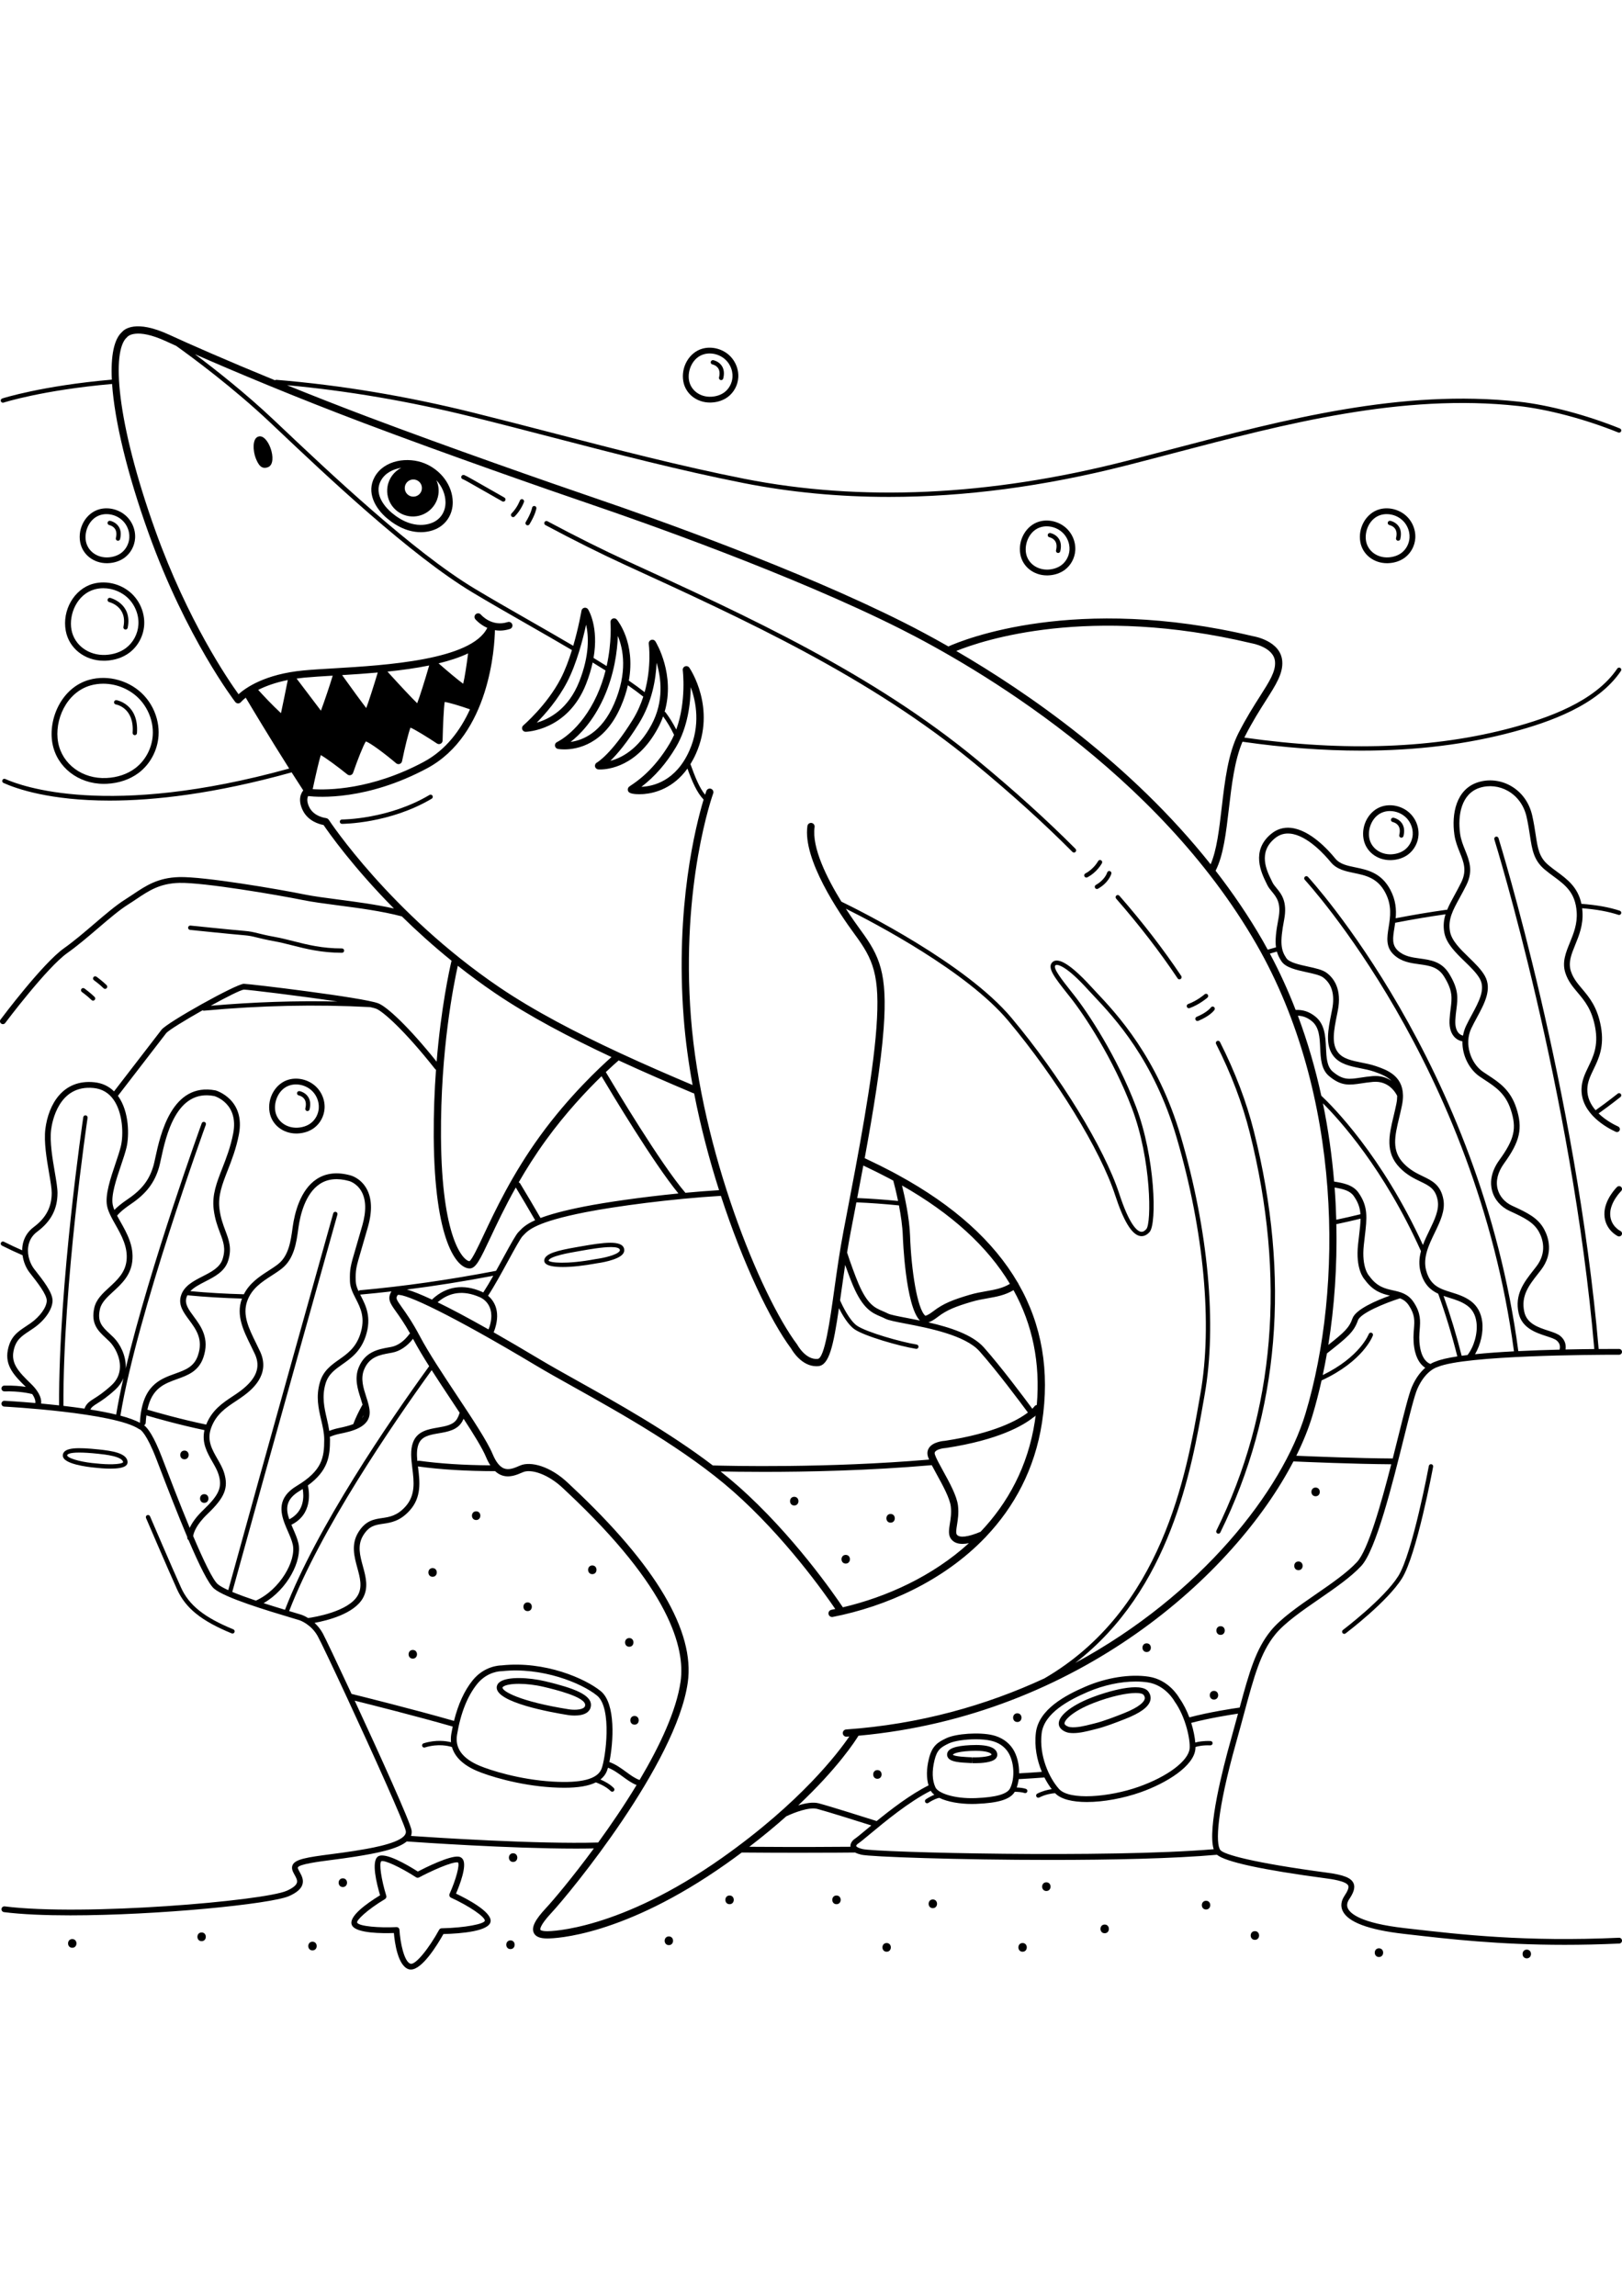 <?xml version="1.0" encoding="utf-8"?>
<!-- Generator: Adobe Illustrator 27.5.0, SVG Export Plug-In . SVG Version: 6.00 Build 0)  -->
<svg xmlns="http://www.w3.org/2000/svg" xmlns:xlink="http://www.w3.org/1999/xlink" viewBox="0 0 2000 2025.72" width="595" height="842" preserveAspectRatio="xMidYMid meet" data-scaled="true">
<path d="M64.656,514.218c5.413,29.332,31.787,49.826,63.426,49.826c1.186,0,2.38-0.03,3.58-0.087
	c14.931-0.727,28.472-5.334,39.164-13.327c14.275-10.671,23.493-27.877,24.656-46.024c0.347-5.416-0.017-10.934-1.085-16.401v-0.002
	c-2.398-12.27-8.105-23.602-16.509-32.771c-16.949-18.488-44.341-26.362-68.171-19.592
	C75.888,445.463,59.105,484.134,64.656,514.218z M111.67,442.711c5.085-1.446,10.348-2.143,15.627-2.143
	c16.826,0,33.779,7.096,45.325,19.692c7.408,8.081,12.652,18.492,14.765,29.313c0.95,4.867,1.275,9.771,0.966,14.577
	c-1.031,16.087-9.181,31.325-21.803,40.761c-9.548,7.136-21.73,11.255-35.233,11.911c-29.628,1.477-54.677-17.024-59.636-43.9
	C66.699,485.924,81.58,451.27,111.67,442.711z"/>
<path d="M81.095,375.38c4.007,21.716,23.509,36.89,46.898,36.888c0.875,0,1.758-0.021,2.642-0.063
	c11.011-0.535,21.005-3.939,28.904-9.846c10.564-7.896,17.386-20.628,18.248-34.056c0.256-4.009-0.014-8.09-0.802-12.129
	c-1.77-9.065-5.987-17.435-12.195-24.208c-12.521-13.661-32.767-19.472-50.363-14.471C91.368,324.055,76.416,350.021,81.095,375.38z
	 M116.38,324.367c3.598-1.024,7.322-1.517,11.058-1.517c11.909,0,23.91,5.024,32.085,13.944c5.244,5.72,8.955,13.088,10.451,20.748
	c0,0,0,0,0,0.002c0.671,3.439,0.902,6.906,0.684,10.303c-0.729,11.368-6.484,22.131-15.395,28.793
	c-6.756,5.048-15.391,7.964-24.974,8.43c-20.912,1.064-38.668-12.015-42.17-30.987C84.59,354.96,95.105,330.418,116.38,324.367z"/>
<path d="M142.829,466.138c0.937,0.157,22.925,4.217,20.7,35.003c-0.106,1.475,1.003,2.759,2.478,2.865
	c0.066,0.005,0.131,0.007,0.197,0.007c1.392,0,2.567-1.076,2.668-2.485c2.588-35.807-24.906-40.634-25.185-40.679
	c-1.44-0.237-2.822,0.755-3.062,2.211C140.386,464.516,141.375,465.892,142.829,466.138z"/>
<path d="M134.642,339.966c0.928,0.23,22.646,5.901,17.55,30.627c-0.3,1.449,0.633,2.865,2.082,3.163
	c0.183,0.038,0.364,0.056,0.544,0.056c1.243,0,2.36-0.872,2.619-2.138c6.154-29.857-21.252-36.846-21.53-36.914
	c-1.427-0.344-2.876,0.534-3.228,1.969C132.33,338.163,133.208,339.612,134.642,339.966z"/>
<path d="M131.73,292.026c0.612,0,1.229-0.014,1.849-0.044c7.68-0.373,14.662-2.755,20.194-6.89
	c7.418-5.544,12.207-14.478,12.81-23.896c0.181-2.813-0.007-5.675-0.561-8.507c-1.238-6.341-4.191-12.198-8.534-16.94
	c-8.763-9.558-22.93-13.621-35.249-10.121c-16.162,4.595-26.648,22.759-23.375,40.491
	C101.678,281.369,115.344,292.027,131.73,292.026z M124.191,232.499c2.335-0.664,4.754-0.985,7.179-0.985
	c7.738,0,15.536,3.266,20.85,9.063c3.408,3.716,5.819,8.505,6.791,13.484c0.436,2.229,0.586,4.475,0.443,6.677
	c-0.471,7.359-4.194,14.324-9.957,18.633c-4.325,3.233-10.101,5.177-16.263,5.476c-13.611,0.696-25.08-7.76-27.345-20.025
	C103.591,252.377,110.397,236.421,124.191,232.499z"/>
<path d="M134.785,245.042c0.045,0.009,4.612,0.933,7.083,4.79c1.796,2.806,2.131,6.579,0.996,11.216
	c-0.352,1.437,0.528,2.886,1.965,3.238c0.213,0.052,0.427,0.077,0.638,0.077c1.205,0,2.3-0.818,2.6-2.042
	c1.507-6.154,0.923-11.352-1.735-15.451c-3.762-5.8-10.299-7.047-10.575-7.098c-1.461-0.272-2.834,0.694-3.104,2.141
	C132.382,243.365,133.338,244.762,134.785,245.042z"/>
<path d="M1700.764,225.628c-16.159,4.595-26.646,22.757-23.375,40.491c2.815,15.252,16.483,25.908,32.868,25.907
	c0.61,0,1.228-0.014,1.849-0.044c7.676-0.373,14.662-2.755,20.194-6.892c7.418-5.544,12.207-14.477,12.81-23.894
	c0.181-2.815-0.007-5.676-0.562-8.507c-1.242-6.344-4.192-12.202-8.534-16.94C1727.249,226.193,1713.086,222.124,1700.764,225.628z
	 M1737.981,260.737c-0.471,7.359-4.192,14.324-9.957,18.631c-4.325,3.233-10.104,5.179-16.267,5.478
	c-13.648,0.659-25.08-7.762-27.344-20.023c-2.295-12.444,4.513-28.402,18.304-32.324c2.337-0.664,4.754-0.985,7.178-0.985
	c7.739,0,15.538,3.266,20.853,9.063c3.404,3.715,5.818,8.503,6.791,13.484C1737.974,256.289,1738.124,258.535,1737.981,260.737z"/>
<path d="M1714.282,239.774c-1.427-0.269-2.829,0.692-3.104,2.141c-0.272,1.449,0.687,2.846,2.131,3.127
	c0.045,0.009,4.614,0.933,7.084,4.79c1.796,2.806,2.134,6.579,0.997,11.216c-0.352,1.437,0.527,2.886,1.964,3.238
	c0.216,0.052,0.429,0.077,0.642,0.077c1.203,0,2.298-0.818,2.598-2.042c1.507-6.154,0.924-11.352-1.737-15.451
	C1721.097,241.072,1714.561,239.825,1714.282,239.774z"/>
<path d="M365.351,995.072c0.612,0,1.229-0.014,1.849-0.044c7.682-0.373,14.664-2.755,20.196-6.892
	c7.417-5.544,12.205-14.478,12.809-23.894c0.181-2.813-0.007-5.675-0.562-8.507c-1.24-6.341-4.19-12.2-8.534-16.94
	c-8.763-9.56-22.932-13.626-35.247-10.121c-16.162,4.597-26.648,22.759-23.376,40.491
	C335.298,984.415,348.966,995.073,365.351,995.072z M357.814,935.545c2.335-0.664,4.754-0.985,7.18-0.985
	c7.736,0,15.534,3.266,20.848,9.063c3.406,3.716,5.817,8.505,6.791,13.484c0.436,2.23,0.586,4.477,0.443,6.677
	c-0.471,7.359-4.192,14.324-9.956,18.633c-4.325,3.231-10.1,5.177-16.265,5.476c-13.579,0.698-25.082-7.76-27.345-20.025
	C337.212,955.425,344.02,939.467,357.814,935.545z"/>
<path d="M368.421,948.092c0.045,0.009,4.564,0.924,7.04,4.743c1.822,2.809,2.168,6.597,1.025,11.26
	c-0.352,1.437,0.528,2.886,1.965,3.238c0.213,0.052,0.427,0.077,0.638,0.077c1.205,0,2.3-0.818,2.6-2.042
	c1.507-6.152,0.924-11.351-1.733-15.449c-3.763-5.8-10.301-7.047-10.577-7.097c-1.461-0.265-2.849,0.703-3.115,2.155
	C366,946.434,366.966,947.829,368.421,948.092z"/>
<path d="M1281.508,240.672c-16.159,4.595-26.646,22.757-23.375,40.491c2.815,15.252,16.483,25.909,32.868,25.907
	c0.61,0,1.228-0.014,1.849-0.044c7.676-0.373,14.662-2.755,20.194-6.892c7.415-5.542,12.203-14.474,12.81-23.9
	c0.178-2.816-0.014-5.676-0.565-8.501c-1.238-6.339-4.189-12.197-8.535-16.94C1307.994,241.237,1293.827,237.16,1281.508,240.672z
	 M1318.725,275.78c-0.474,7.363-4.196,14.328-9.957,18.633c-4.325,3.233-10.104,5.179-16.267,5.477
	c-13.613,0.65-25.08-7.762-27.344-20.023c-2.295-12.444,4.513-28.402,18.304-32.324c2.337-0.664,4.754-0.985,7.181-0.985
	c7.736,0,15.534,3.264,20.846,9.063c3.407,3.718,5.821,8.507,6.791,13.482v0.002C1318.715,271.331,1318.865,273.577,1318.725,275.78
	z"/>
<path d="M1295.026,254.818c-1.426-0.262-2.828,0.694-3.104,2.141c-0.272,1.449,0.687,2.846,2.131,3.127
	c0.045,0.009,4.614,0.933,7.084,4.79c1.796,2.806,2.134,6.58,0.997,11.217c-0.352,1.437,0.527,2.886,1.964,3.238
	c0.216,0.052,0.429,0.077,0.642,0.077c1.203,0,2.298-0.818,2.598-2.042c1.507-6.154,0.924-11.353-1.737-15.451
	C1301.841,256.116,1295.305,254.869,1295.026,254.818z"/>
<path d="M1704.733,591.661c-16.162,4.595-26.65,22.759-23.378,40.491c2.815,15.252,16.479,25.909,32.868,25.907
	c0.61,0,1.228-0.014,1.848-0.044c7.68-0.373,14.666-2.757,20.194-6.892c7.418-5.544,12.207-14.478,12.81-23.894
	c0.181-2.813-0.007-5.674-0.562-8.505c-1.242-6.346-4.192-12.204-8.535-16.94C1731.218,592.226,1717.051,588.157,1704.733,591.661z
	 M1741.947,626.77c-0.471,7.359-4.192,14.324-9.957,18.633c-4.325,3.233-10.101,5.177-16.267,5.476
	c-13.616,0.652-25.08-7.762-27.344-20.023c-2.295-12.444,4.513-28.402,18.307-32.324c2.337-0.664,4.754-0.985,7.178-0.985
	c7.739,0,15.538,3.266,20.85,9.065c3.404,3.713,5.818,8.501,6.791,13.484C1741.939,622.323,1742.089,624.569,1741.947,626.77z"/>
<path d="M1718.247,605.809c-1.416-0.269-2.828,0.692-3.104,2.141c-0.272,1.449,0.687,2.846,2.131,3.127
	c0.049,0.009,4.618,0.933,7.087,4.792c1.796,2.804,2.131,6.578,0.994,11.213c-0.352,1.437,0.527,2.888,1.964,3.24
	c0.216,0.052,0.429,0.077,0.642,0.077c1.203,0,2.298-0.818,2.598-2.04c1.507-6.156,0.924-11.352-1.733-15.452
	C1725.062,607.106,1718.526,605.859,1718.247,605.809z"/>
<path d="M875.46,93.987c0.612,0,1.229-0.014,1.849-0.044c7.682-0.373,14.664-2.755,20.196-6.892
	c7.417-5.542,12.205-14.476,12.81-23.898c0.18-2.809-0.01-5.669-0.562-8.5v-0.002c-1.242-6.344-4.194-12.202-8.536-16.94
	c-8.761-9.558-22.925-13.628-35.247-10.123c-16.16,4.597-26.646,22.759-23.376,40.491C845.407,83.332,859.075,93.987,875.46,93.987z
	 M867.923,34.461c2.335-0.664,4.754-0.985,7.18-0.985c7.736,0,15.534,3.266,20.848,9.065c3.406,3.714,5.818,8.503,6.792,13.483
	c0.434,2.23,0.584,4.477,0.443,6.676c-0.473,7.359-4.196,14.324-9.958,18.633c-4.325,3.231-10.1,5.177-16.265,5.476
	c-13.604,0.694-25.082-7.76-27.346-20.023C847.323,54.341,854.131,38.383,867.923,34.461z"/>
<path d="M878.529,47.008c0.045,0.009,4.564,0.924,7.04,4.743c1.822,2.809,2.168,6.599,1.025,11.262
	c-0.352,1.437,0.528,2.886,1.965,3.238c0.213,0.052,0.427,0.077,0.638,0.077c1.205,0,2.3-0.818,2.6-2.042
	c1.507-6.154,0.924-11.352-1.733-15.451c-3.763-5.8-10.301-7.047-10.576-7.097c-1.46-0.263-2.851,0.703-3.115,2.155
	C876.109,45.349,877.075,46.744,878.529,47.008z"/>
<path d="M1362.116,1970.229c-6.894,0-6.905,10.714,0,10.714C1369.01,1980.944,1369.021,1970.229,1362.116,1970.229z"/>
<path d="M477.039,236.531c1.646,1.395,3.341,2.74,5.085,4.018c7.434,5.453,15.142,9.276,22.909,11.363
	c4.623,1.243,9.281,1.861,13.831,1.861c6.634,0,13.035-1.313,18.757-3.908c12.915-5.858,20.82-18.598,20.63-33.254
	c-0.263-20.098-14.134-39.225-34.516-47.595c-20.538-8.439-49.983-4.482-61.731,16.608
	C451.36,204.723,462.791,224.442,477.039,236.531z M499.204,197.72c0.927-5.779,6.363-9.713,12.142-8.786
	c5.779,0.927,9.713,6.363,8.786,12.142c-0.927,5.779-6.363,9.713-12.142,8.786C502.211,208.935,498.277,203.499,499.204,197.72z
	 M469.802,189.969c4.963-8.908,14.524-13.906,24.951-15.514c-8.717,4.448-15.282,12.824-16.95,23.228
	c-2.775,17.306,9.005,33.585,26.311,36.36c17.306,2.775,33.585-9.005,36.36-26.311c1.022-6.369,0.058-12.593-2.414-18.063
	c6.948,7.639,11.134,17.214,11.262,27.057c0.146,11.223-5.607,20.57-15.39,25.007c-7.765,3.519-17.205,4.074-26.582,1.557
	c-6.696-1.8-13.407-5.144-19.946-9.94c0,0,0,0,0-0.002c-1.576-1.154-3.107-2.37-4.592-3.627
	C477.213,224.969,459.722,208.059,469.802,189.969z"/>
<path d="M319.394,135.714c-8.951,1.628-7.324,18.716-4.069,26.854c3.255,8.137,6.917,14.096,15.053,11.117
	c6.864-2.513,6.684-13.914,3.168-23.59C330.516,141.753,325.007,134.693,319.394,135.714z"/>
<path d="M1540.935,993.781c45.016,178.992,31.212,344.104-41.033,490.749c-0.652,1.325-0.108,2.93,1.221,3.585
	c0.38,0.188,0.781,0.276,1.179,0.276c0.99,0,1.939-0.548,2.407-1.496c72.82-147.817,86.757-314.164,41.424-494.421
	c-9.145-36.359-23.232-73.458-41.867-110.264c-0.663-1.317-2.278-1.852-3.599-1.179c-1.318,0.668-1.849,2.279-1.179,3.599
	C1517.941,921.081,1531.888,957.805,1540.935,993.781z"/>
<path d="M1452.072,803.844c0.516,0.773,1.364,1.189,2.229,1.189c0.509,0,1.029-0.146,1.486-0.452
	c1.231-0.823,1.559-2.487,0.736-3.716c-22.053-32.969-47.712-66.234-76.259-98.87c-0.976-1.116-2.668-1.228-3.781-0.253
	c-1.113,0.973-1.224,2.666-0.251,3.779C1404.628,737.985,1430.144,771.066,1452.072,803.844z"/>
<path d="M672.504,245.025c35.237,18.832,68.715,35.531,99.505,49.634c147.761,67.681,300.549,137.664,429.246,243.848
	c45.728,37.728,85.341,73.521,121.101,109.424c0.523,0.525,1.21,0.788,1.897,0.788c0.684,0,1.367-0.26,1.89-0.781
	c1.05-1.043,1.05-2.74,0.007-3.788c-35.885-36.026-75.621-71.934-121.484-109.776C1075.429,427.745,922.314,357.612,774.241,289.79
	c-30.692-14.059-64.071-30.709-99.212-49.491c-1.306-0.694-2.926-0.208-3.626,1.1C670.707,242.704,671.2,244.327,672.504,245.025z"
	/>
<path d="M570.918,188.533c1.73,0.642,10.709,5.776,22.021,12.244c7.326,4.189,16.213,9.27,26.379,15.002
	c0.415,0.234,0.867,0.345,1.313,0.345c0.935,0,1.843-0.49,2.335-1.364c0.727-1.289,0.27-2.921-1.018-3.648
	c-10.155-5.725-19.033-10.802-26.35-14.987c-21.324-12.191-22.764-12.91-24.215-12.91c-1.479,0-2.679,1.2-2.679,2.679
	C568.705,187.214,569.66,188.313,570.918,188.533z"/>
<path d="M632.685,235.228c0.685,0,1.371-0.262,1.894-0.785c7.933-7.933,11.34-17.419,11.482-17.821
	c0.493-1.393-0.237-2.921-1.631-3.414c-1.393-0.49-2.924,0.239-3.42,1.629c-0.03,0.087-3.176,8.775-10.219,15.819
	c-1.046,1.046-1.046,2.741,0,3.788C631.315,234.966,632,235.228,632.685,235.228z"/>
<path d="M649.194,244.95c0.436,0.265,0.916,0.391,1.392,0.391c0.903,0,1.786-0.457,2.29-1.285
	c7.246-11.905,8.447-19.196,8.496-19.502c0.227-1.456-0.767-2.818-2.223-3.052c-1.46-0.239-2.828,0.76-3.067,2.213
	c-0.012,0.066-1.161,6.675-7.781,17.554C647.531,242.533,647.932,244.181,649.194,244.95z"/>
<path d="M1339.561,679.531c0.419,0,0.844-0.098,1.238-0.305c11.994-6.283,17.707-16.949,17.948-17.398
	c0.687-1.308,0.185-2.923-1.12-3.613c-1.308-0.689-2.926-0.194-3.62,1.113c-0.052,0.096-5.228,9.67-15.691,15.152
	c-1.311,0.687-1.817,2.305-1.13,3.617C1337.664,679.009,1338.595,679.531,1339.561,679.531z"/>
<path d="M1350.244,692.276c0.495,0.872,1.402,1.36,2.337,1.36c0.446,0,0.9-0.112,1.315-0.347
	c13.288-7.511,16.329-17.99,16.451-18.433c0.394-1.419-0.432-2.883-1.852-3.285c-1.427-0.408-2.895,0.424-3.306,1.836
	c-0.105,0.359-2.679,8.859-13.93,15.219C1349.972,689.354,1349.519,690.988,1350.244,692.276z"/>
<path d="M1465.96,840.653c0.303,0,0.614-0.051,0.914-0.161c12.273-4.462,21.624-12.641,22.015-12.986
	c1.109-0.978,1.214-2.67,0.237-3.779c-0.984-1.116-2.675-1.216-3.781-0.239c-0.087,0.077-9.012,7.863-20.299,11.97
	c-1.392,0.504-2.11,2.042-1.604,3.432C1463.839,839.978,1464.864,840.653,1465.96,840.653z"/>
<path d="M1474.065,854.733c0.426,1.031,1.423,1.651,2.473,1.651c0.342,0,0.691-0.065,1.025-0.204
	c14.955-6.208,19.723-13.173,19.918-13.466c0.816-1.224,0.485-2.865-0.729-3.692c-1.221-0.825-2.881-0.506-3.714,0.701
	c-0.042,0.059-4.269,6.006-17.526,11.508C1474.145,851.8,1473.496,853.366,1474.065,854.733z"/>
<path d="M1996.264,1986.511c-115.273,5.26-194.974-3.903-259.012-11.272l-5.605-0.642c-53.648-6.156-66.657-17.85-69.636-24.275
	c-1.639-3.54-1.092-7.275,1.674-11.426c4.164-6.246,8.039-13.47,5.218-19.706c-2.979-6.574-12.137-10.202-32.673-12.939
	c-90.461-12.067-127.25-22.335-131.515-27.923c-5.995-7.858-4.496-47.273,19.475-132.492c3.596-12.797,6.756-24.487,9.654-35.223
	c12.73-47.147,20.414-75.603,38.623-98.033c11.677-14.38,33.252-29.258,54.115-43.649c19.312-13.316,39.279-27.086,51.943-40.806
	c18.056-19.559,38.041-99.71,52.63-158.234c6.927-27.79,12.911-51.789,16.378-59.766c9.926-22.823,24.167-26.96,24.742-27.117
	c0.171-0.045,0.342-0.105,0.506-0.174c33.991-14.443,193.82-15.046,220.009-15.046c2.267,0,3.46-0.017,3.638,0.004
	c1.967,0,3.564-1.59,3.572-3.557c0.007-1.971-1.583-3.578-3.557-3.585c-1.624-0.007-11.043-0.038-25.212,0.07
	c-27.652-319.823-122.552-626.718-123.512-629.791c-0.439-1.416-1.957-2.206-3.355-1.76c-1.413,0.439-2.197,1.943-1.758,3.353
	c0.956,3.068,95.604,309.168,123.252,628.243c-10.177,0.097-22.3,0.265-35.494,0.553c0.804-4.962-0.131-11.477-6.439-16.671
	c-3.407-2.811-8.667-4.524-14.76-6.508c-12.336-4.018-26.318-8.573-29.597-22.995c-4.517-19.873,5.832-33.071,16.786-47.046
	c1.242-1.587,2.49-3.177,3.721-4.782c15.782-20.581,9.302-40.144,4.039-49.972c-7.53-14.042-19.939-20.257-39.565-29.227
	c-9.005-4.116-15.513-11.569-17.854-20.442c-2.637-9.992,0.084-20.961,7.872-31.721c19.765-27.326,23.302-43.283,15.147-68.3
	c-7.31-22.416-21.233-31.557-34.696-40.397c-2.281-1.498-4.562-2.994-6.805-4.557c-14.272-9.94-23.305-33.733-14.003-53.312
	c2.12-4.464,4.572-9,6.944-13.388c9.277-17.156,18.868-34.896,9.766-51.189c-4.482-8.02-12.28-15.587-19.824-22.904
	c-10.393-10.083-21.143-20.511-23.179-31.862c-2.682-14.936,3.449-26.113,11.935-41.579c2.717-4.954,5.528-10.076,8.374-15.895
	c8.541-17.472,3.383-30.284-1.608-42.672c-2.532-6.283-5.148-12.779-6.201-20.163c-3.251-22.722,1.385-49.59,24.128-56.85
	c11.475-3.662,24.215-2.225,34.968,3.939c11.607,6.658,19.723,18.007,22.851,31.956c1.932,8.63,3.09,16.199,4.112,22.878
	c2.71,17.742,4.67,30.561,18.227,41.999c3.512,2.964,7.178,5.669,10.725,8.285c14.526,10.719,27.072,19.976,28.7,44.018
	c0.997,14.711-3.784,26.449-8.412,37.8c-5.057,12.415-9.839,24.139-5.525,37.387c3.299,10.13,9.058,16.963,15.154,24.198
	c8.653,10.263,17.595,20.874,21.617,43.143c4.046,22.409-2.292,35.556-8.423,48.27c-4.227,8.763-8.217,17.039-8.451,27.508
	c-0.684,30.771,32.157,48.115,42.236,52.698c1.814,0.825,3.92,0.019,4.729-1.772c0.816-1.796,0.024-3.913-1.772-4.729
	c-4.812-2.188-15.369-7.611-24.153-16.129c14.736-10.484,26.844-20.176,26.971-20.28c1.154-0.924,1.339-2.61,0.415-3.765
	c-0.928-1.153-2.616-1.337-3.763-0.413c-0.132,0.104-12.454,9.968-27.335,20.526c-5.989-6.974-10.417-15.626-10.186-25.978
	c0.195-8.92,3.693-16.169,7.739-24.564c6.32-13.102,13.48-27.951,9.023-52.642c-4.36-24.146-14.362-36.011-23.186-46.477
	c-5.88-6.977-10.958-13-13.822-21.805c-3.505-10.761,0.596-20.827,5.347-32.479c4.701-11.539,10.034-24.618,8.925-40.977
	c-0.097-1.425-0.25-2.781-0.417-4.12c17.865,1.432,32.205,4.032,44.753,8.147c0.276,0.091,0.558,0.133,0.833,0.133
	c1.127,0,2.176-0.715,2.546-1.843c0.46-1.405-0.307-2.919-1.713-3.381c-13.265-4.349-28.395-7.054-47.302-8.495
	c-4.344-20.576-17.507-30.291-30.289-39.724c-3.453-2.548-7.024-5.183-10.362-7.996c-11.506-9.71-13.11-20.215-15.771-37.62
	c-1.036-6.792-2.215-14.492-4.203-23.361c-3.568-15.928-12.897-28.924-26.266-36.59c-12.49-7.16-27.323-8.813-40.691-4.548
	c-26.992,8.613-32.694,39.052-29.032,64.666c1.179,8.238,3.958,15.142,6.648,21.819c4.81,11.94,8.963,22.252,1.817,36.865
	c-2.773,5.669-5.539,10.716-8.217,15.597c-3.564,6.496-6.811,12.441-9.232,18.365c-0.359-0.108-0.74-0.157-1.137-0.103
	c-20.023,2.787-40.972,6.297-62.275,10.42c0.918-10.424,0.234-22.271-6.629-35.164c-11.157-20.963-28.15-24.484-43.143-27.59
	c-10.25-2.124-19.106-3.958-24.801-10.96c-8.58-10.552-31.096-35.35-54.75-37.721c-8.988-0.907-17.146,1.578-24.198,7.378
	c-25.516,20.977-11.855,48.694-6.02,60.529c0.422,0.86,0.809,1.645,1.144,2.347c1.468,3.101,3.561,5.643,5.779,8.334
	c5.769,6.998,11.729,14.235,8.043,33.405c-3.108,16.159-4.192,26.788-3.017,35.278c-3.411,0.964-6.818,1.93-10.209,2.905
	c-1.978-3.616-3.921-7.249-5.977-10.826c-17.559-30.553-37.247-59.344-58.28-86.495c9.641-18.833,12.917-46.804,16.361-76.363
	c3.411-29.269,6.947-59.423,16.786-82.683c0.001,0,0.003,0.001,0.004,0.002c51.008,7.319,99.881,10.974,146.415,10.974
	c67.892,0,130.807-7.781,188.079-23.319c42.854-11.626,103.17-32.038,132.111-74.874c0.83-1.226,0.506-2.891-0.718-3.72
	c-1.228-0.827-2.891-0.502-3.718,0.72c-27.944,41.359-87.05,61.302-129.077,72.705c-95.423,25.884-206.713,30.057-330.784,12.418
	c0.233-0.478,0.449-0.975,0.688-1.446c9.326-18.342,18.583-32.872,26.018-44.545c12.27-19.256,21.132-33.167,20.023-48.134
	c-1.866-25.209-34.898-30.709-35.969-30.865c-219.242-52.165-357.193,4.322-375.704,12.632
	c-21.082-12.017-39.657-21.833-54.604-29.366c-130.474-65.75-309.431-129.056-380.315-153.223
	c-56.728-19.339-179.953-62.343-281.961-100.854c-34.869-13.165-68.163-26.282-98.626-38.633
	c74.182,6.806,150.688,19.823,227.691,38.9c33.773,8.367,68.079,17.271,101.255,25.882c76.297,19.801,155.191,40.28,233.723,55.823
	c57.736,11.428,117.726,17.133,179.71,17.133c93.373,0,191.253-12.952,292.672-38.813c19.266-4.912,38.623-9.994,58.057-15.098
	c138.431-36.351,281.588-73.938,425.021-58.194c36.419,3.997,82.547,16.214,123.399,32.682c1.371,0.549,2.933-0.108,3.484-1.484
	c0.555-1.371-0.108-2.931-1.482-3.486c-41.277-16.64-87.939-28.99-124.815-33.037c-144.42-15.85-288.061,21.865-426.967,58.339
	c-19.423,5.099-38.766,10.179-58.022,15.09c-167.965,42.827-326.105,50.099-470.018,21.613
	c-78.378-15.513-157.195-35.969-233.416-55.753c-33.191-8.615-67.512-17.522-101.315-25.896
	c-81.965-20.305-163.412-33.862-242.079-40.294c-0.659-0.052-1.27,0.168-1.772,0.532c-59.081-24.195-105.941-44.831-130.327-56.086
	c-41.612-19.21-55.6-6.569-58.278-3.381c-9.916,8.877-13.942,29.464-12.522,58.685C51.581,73.276,3.223,88.796,2.742,88.955
	c-1.407,0.459-2.175,1.971-1.716,3.376c0.368,1.13,1.418,1.848,2.546,1.848c0.276,0,0.555-0.042,0.83-0.132
	C4.88,93.892,52.67,78.573,138.207,71.066c3.119,45.431,18.509,109.99,44.887,183.604
	c46.359,129.37,106.403,207.685,107.003,208.461c0.834,1.074,2.117,1.704,3.477,1.721c1.264,0.035,2.661-0.591,3.521-1.646
	c0.06-0.072,1.903-2.247,5.908-5.407c6.983,11.76,28.981,48.574,53.571,87.353c-223.229,61.78-330.777,21.577-350.088,12.875
	c-1.351-0.61-2.935-0.009-3.542,1.341c-0.609,1.348-0.007,2.935,1.341,3.542c15.723,7.085,57.265,21.763,130.859,21.763
	c55.49,0,129.21-8.351,223.769-34.602c0.223-0.062,0.403-0.191,0.595-0.302c4.763,7.477,9.599,14.986,14.426,22.373
	c-2.428,2.924-7.304,11.151-0.486,24.79c6.544,13.085,20.177,16.854,25.519,17.851c5.972,8.798,35.854,51.473,86.757,102.929
	c-22.323-4.992-46.504-8.172-68.245-11.013c-15.983-2.087-31.079-4.06-42.721-6.44c-30.246-6.187-123.371-22.135-153.924-21.28
	c-26.144,0.701-41,10.662-56.73,21.209c-3.275,2.197-6.627,4.445-10.174,6.675c-11.044,6.946-24.018,18.035-37.753,29.775
	c-12.31,10.521-25.038,21.399-37.275,30.068C52.707,785.263,2.824,851.73,0.712,854.55c-1.181,1.578-0.86,3.817,0.72,5
	c0.642,0.479,1.392,0.712,2.136,0.712c1.088,0,2.161-0.494,2.863-1.432c0.509-0.682,51.317-68.385,76.601-86.295
	c12.502-8.855,25.356-19.842,37.786-30.465c13.532-11.567,26.313-22.491,36.914-29.157c3.608-2.269,7.019-4.555,10.352-6.791
	c15.489-10.386,28.866-19.357,52.942-20.002c30.012-0.738,122.276,14.997,152.302,21.137c11.891,2.433,27.112,4.421,43.227,6.527
	c25.341,3.311,54.051,7.065,78.917,13.624c18.085,17.728,38.554,36.261,61.293,54.666c-2.686,11.417-12.878,57.79-18.383,124.439
	c-34.966-43.641-61.117-67.532-71.761-71.848c-0.019-0.008-0.049-0.016-0.068-0.024c-0.058-0.03-0.125-0.039-0.186-0.065
	c-18.471-7.173-158.654-24.043-165.681-24.043c-9.303,0-94.716,47.646-101.545,56.646c-5.801,7.643-49.626,64.439-58.511,75.953
	c-6.572-6.47-14.748-10.274-24.444-11.255c-38.644-3.908-56.457,27.257-60.264,57.725c-1.976,15.808,1.664,37.099,4.588,54.21
	c1.744,10.198,3.249,19.001,3.249,24.438c0,17.498-7.04,30.887-22.154,42.139c-7.832,5.828-12.648,13.986-13.928,23.594
	c-0.222,1.668-0.296,3.382-0.298,5.109c-7.693-3.399-15.296-6.934-22.599-10.623c-1.313-0.663-2.928-0.136-3.598,1.186
	c-0.666,1.318-0.138,2.93,1.184,3.599c8.208,4.144,16.771,8.124,25.447,11.903c1.075,7.798,4.119,15.529,8.748,21.423l0.825,1.05
	c8.548,10.871,20.257,25.764,20.257,33.44c0,8.032-8.364,19.727-19.889,27.811c-1.929,1.353-3.807,2.591-5.615,3.784
	c-10.329,6.818-19.247,12.709-22.491,29.325c-3.784,19.396,8.036,31.667,22.21,45.452c-6.447-0.99-15.466-1.866-26.557-1.611
	c-1.972,0.049-3.531,1.685-3.484,3.655c0.045,1.974,1.634,3.467,3.655,3.488c18.166-0.448,30.638,2.372,34.273,3.319
	c4.132,5.987,4.031,9.777,3.825,11.021c-20.856-1.811-36.162-2.647-37.995-2.744c-1.943-0.087-3.652,1.409-3.755,3.38
	c-0.105,1.971,1.409,3.652,3.378,3.756c1.364,0.07,136.595,7.415,166.347,27.769c0.352,0.244,0.746,0.418,1.16,0.52
	c0.705,0.373,8.071,4.921,20.306,36.869l1.815,4.743c12.112,31.662,24.697,63.919,36.069,90.833
	c-0.014,0.651,0.014,1.109,0.036,1.313c0.117,1.102,0.74,1.978,1.594,2.535c13.208,30.974,24.627,54.171,31.516,59.913
	c13.745,11.45,65.478,26.95,96.387,36.206l8.963,2.696c0.14,0.045,14.11,4.736,22.301,19.489
	c3.788,6.823,18.701,38.211,36.322,76.203c0.011,0.019,0.016,0.041,0.028,0.06c31.24,67.354,70.98,155.433,72.371,164.243
	c0.353,2.239-0.561,4.305-2.405,6.214c-0.121,0.096-0.221,0.204-0.329,0.315c-10.041,9.75-44.644,15.262-61.027,17.868
	c-9.541,1.517-18.802,2.724-27.76,3.889c-30.437,3.965-45.203,6.205-48.232,13.773c-1.655,4.14,0.521,8.071,2.628,11.872
	c1.936,3.495,3.765,6.794,2.74,9.853c-1.088,3.247-5.277,6.512-12.453,9.699c-28.16,12.517-250.628,31.564-347.738,19.249
	c-1.957-0.213-3.746,1.141-3.993,3.094c-0.248,1.957,1.137,3.746,3.094,3.994c22.062,2.797,50.556,3.972,81.817,3.972
	c107.5,0,247.548-13.927,269.723-23.779c9.209-4.095,14.549-8.66,16.324-13.958c2.023-6.041-0.909-11.332-3.264-15.583
	c-1.177-2.124-2.64-4.768-2.244-5.762c1.606-4.011,25.255-7.091,42.522-9.34c9.007-1.172,18.319-2.385,27.961-3.92
	c26.457-4.207,52.329-9.176,63.762-18.761c14.635,1.04,127.048,8.821,208.566,8.821c7.702,0,15.118-0.073,22.163-0.225
	c-26.735,36.282-50.237,64.092-58.901,73.376c-13.644,14.614-18.216,23.724-15.29,30.455c2.79,6.421,10.995,7.164,16.926,7.164
	c9.209,0,93.626-2.581,220.318-91.957c6.669-4.705,13.063-9.364,19.26-13.982c26.755,0.223,51.041,0.296,71.602,0.296
	c38.025,0,63.299-0.254,68.212-0.307c2.023,1.071,4.569,1.972,7.675,2.703c11.084,2.605,119.859,6.428,233.786,6.424
	c74.759,0,151.72-1.649,204.715-6.362c10.679,8.837,55.932,18.632,134.72,29.141c6.086,0.813,24.606,3.278,27.107,8.806
	c1.071,2.365-0.408,6.428-4.653,12.797c-4.143,6.215-4.907,12.577-2.211,18.391c6.414,13.825,31.749,23.371,75.3,28.366l5.605,0.645
	c51.029,5.87,111.938,12.877,192.822,12.877c21.031,0,43.426-0.474,67.334-1.566c1.971-0.091,3.495-1.761,3.404-3.732
	C1999.905,1987.944,1998.259,1986.399,1996.264,1986.511z M1673.28,1523.279c-12.13,13.138-31.763,26.681-50.753,39.774
	c-21.279,14.676-43.283,29.851-55.605,45.03c-18.344,22.591-26.318,50.184-38.344,94.645c-8.185,1.155-36.767,5.431-62.076,12.102
	c-3.007-8.036-6.988-16.201-12.16-23.509c-1.381-2.483-13.463-22.925-37.912-26.653c-22.946-3.509-52.107,1.081-78.013,12.252
	c-24.578,10.589-57.656,28.003-61.133,56.829c-2.054,17.046,1.37,33.96,7.354,48.247c-8.24,0.62-17.433,1.219-28.016,1.82
	c0.153-10.987-2.535-22.312-7.889-30.393c0-0.003,0-0.003,0-0.003c-5.549-8.37-14.143-14.139-24.85-16.682
	c-16.155-3.836-44.852-1.97-56.874,3.704c-10.868,5.127-17.753,9.406-21.676,25.575c-3.043,12.531-3.135,23.465-0.377,32.658
	c-0.018,0.009-0.037,0.006-0.055,0.015c-22.317,11.168-46.073,29.427-63.934,43.965c-10.076-3.199-57.414-18.191-71.421-21.878
	c-7.191-1.892-16.712-0.113-25.306,2.564c48.845-45.943,70.43-79.561,74.289-85.89c271.161-24.676,463.715-198.494,536.323-338.156
	c14.188,0.635,74.354,3.219,120.638,3.528C1702.706,1452.574,1686.792,1508.643,1673.28,1523.279z M1305.866,1803.13
	c-12.632-14.076-24.745-41.525-21.488-68.523c3.034-25.171,33.908-41.235,56.864-51.13c19.315-8.325,40.44-12.828,59.093-12.828
	c5.232,0,10.271,0.356,15.022,1.078c21.871,3.338,32.701,22.984,32.809,23.179c0.07,0.133,0.15,0.262,0.237,0.384
	c13.975,19.643,19.378,47.663,18.474,57.826c-1.364,15.318-27.323,34.811-63.135,47.402
	C1367.721,1813.188,1318.659,1817.381,1305.866,1803.13z M1153.46,1801.152c-4.067-8.691-4.468-19.946-1.186-33.447
	c3.094-12.751,7.565-15.984,17.784-20.804c6.369-3.003,19.988-5.085,33.109-5.085c6.86,0,13.585,0.568,19.064,1.87
	c8.915,2.117,16.019,6.846,20.546,13.682c7.778,11.74,9.023,32.31,2.717,44.922c-3.568,7.139-17.407,11.084-42.31,12.068
	C1176.779,1815.379,1156.811,1808.313,1153.46,1801.152z M1740.984,1307.281c-3.704,8.517-9.466,31.627-16.759,60.885
	c-2.144,8.601-4.463,17.897-6.911,27.524c-43.475-0.236-100.168-2.567-118.907-3.388c8.532-17.229,15.211-33.885,19.928-49.608
	c4.136-13.788,7.88-28.268,11.236-43.281c0.086-0.029,0.175-0.019,0.259-0.057c50.879-23.525,62.49-53.934,62.957-55.218
	c0.509-1.392-0.206-2.93-1.594-3.435c-1.385-0.513-2.926,0.206-3.435,1.594c-0.105,0.286-10.789,28.213-56.762,50.567
	c1.862-8.727,3.592-17.624,5.171-26.696l0.897-0.709c24.163-19.095,32.3-25.53,37.333-40.046
	c3.059-8.836,32.946-21.166,51.891-27.181c4.173,1.643,7.804,4.115,10.923,8.825c7.603,11.485,7.024,18.848,6.222,29.039
	c-0.499,6.327-1.064,13.498,0.359,22.702c2.324,15.042,8.623,21.912,13.604,25.062
	C1752.036,1288.536,1745.952,1295.853,1740.984,1307.281z M1645.653,1061.665c10.875,1.842,18.994,3.968,23.532,10.403
	c5.486,7.769,7.753,14.588,8.306,22.511c-9.92,2.437-19.943,4.729-29.812,6.802
	C1647.31,1088.229,1646.648,1074.981,1645.653,1061.665z M1647.777,1106.607c0.148,0.026,0.291,0.077,0.444,0.077
	c0.185,0,0.37-0.017,0.555-0.056c9.555-2.007,19.245-4.226,28.853-6.573c-0.101,6.025-0.895,12.829-1.875,21.162
	c-0.398,3.359-0.82,6.944-1.231,10.798c-3.142,29.346,6.512,41.326,8.391,43.352c10.073,13.982,21.019,17.279,30.923,19.54
	c-16.203,5.828-42.246,16.783-46.192,28.169c-4.002,11.553-10.381,17.254-29.755,32.619
	C1645.303,1209.22,1648.925,1158.761,1647.777,1106.607z M1770.19,1276.177c-0.825,0.248-3.191,1.075-6.351,2.96
	c-2.803-0.912-10.431-4.881-12.988-21.427c-1.297-8.385-0.788-14.823-0.3-21.052c0.813-10.289,1.577-20.009-7.383-33.542
	c-7-10.571-16.364-12.646-25.419-14.652c-9.755-2.162-19.842-4.395-29.175-17.459c-0.112-0.16-0.272-0.342-0.411-0.481
	c-0.094-0.094-9.521-9.912-6.539-37.748c0.411-3.826,0.83-7.387,1.224-10.721c2.706-22.998,4.339-36.879-7.823-54.105
	c-6.843-9.693-19.042-11.869-30.004-13.637c-2.671-32.007-7.206-64.323-13.819-96.462c20.476,20.371,75.296,80.677,120.909,182.245
	c-2.208,8.284-2.874,16.833-0.447,25.782c4.142,15.278,12.345,22.343,21.703,26.718c9.038,24.946,16.936,50.924,23.569,77.253
	C1785.439,1271.604,1776.137,1273.692,1770.19,1276.177z M1722.811,948.716c-0.007,2.954-0.317,6.191-1.041,9.823
	c-1.05,5.253-2.274,10.369-3.456,15.316c-5.49,22.923-10.672,44.575,7.656,63.384c8.733,8.963,17.613,13.239,25.446,17.01
	c10.878,5.242,18.74,9.026,21.334,23.441c2.058,11.426-3.878,23.713-10.16,36.722c-2.868,5.94-5.765,11.955-8.049,18.098
	c-50.706-110.514-111.737-171.326-125.31-184.016c-7.29-33.334-16.821-66.406-28.889-98.638c6.294,0.24,11.523,2.229,16.928,6.498
	c9.396,7.418,9.968,19.997,10.575,33.315c0.596,13.032,1.21,26.508,11.049,34.708c15.095,12.58,24.948,11.105,39.886,8.862
	c4.15-0.623,8.859-1.329,14.258-1.808C1712.682,929.714,1721.213,945.365,1722.811,948.716z M1802.273,1269.08
	c-6.316-25.127-13.815-49.905-22.314-73.827c2.417,0.85,4.862,1.62,7.296,2.377c7.544,2.347,15.346,4.775,22.154,9.79
	c6.264,4.618,10.013,11.537,11.15,20.567c1.667,13.255-2.858,29.519-11.009,40.164
	C1807.053,1268.449,1804.626,1268.759,1802.273,1269.08z M1719.336,741.771c0.339-2.12,0.688-4.334,0.999-6.619
	c0.077,0.007,0.147,0.039,0.225,0.039c0.171,0,0.342-0.016,0.516-0.049c20.967-4.075,41.581-7.535,61.323-10.314
	c-2.186,7.015-2.996,14.221-1.512,22.483c2.445,13.613,14.031,24.855,25.237,35.727c7.502,7.279,14.589,14.155,18.562,21.261
	c7.188,12.865-1.071,28.137-9.811,44.308c-2.417,4.468-4.914,9.087-7.115,13.719c-1.874,3.946-3.078,7.99-3.789,12.042
	c-1.514-0.254-10.319-2.445-9.489-19.01c0.248-4.942,0.788-9.183,1.315-13.285c1.751-13.649,3.132-24.431-9.051-44.162
	c-9.211-14.919-22.75-16.774-35.843-18.569c-9.968-1.365-19.381-2.656-27.04-9.548
	C1715.98,762.699,1717.386,753.92,1719.336,741.771z M1573.845,692.325c-2.012-2.441-3.749-4.55-4.841-6.85
	c-0.345-0.732-0.75-1.55-1.189-2.447c-5.94-12.047-16.992-34.473,4.147-51.854c5.608-4.609,11.802-6.51,18.952-5.788
	c21.575,2.162,43.666,27.427,49.923,35.12c7.296,8.976,18.276,11.25,28.892,13.449c14.111,2.923,28.7,5.946,38.285,23.95
	c8.545,16.051,6.271,30.228,4.265,42.735c-2.04,12.737-3.969,24.766,6.805,34.462c9.291,8.362,20.25,9.863,30.845,11.316
	c12.503,1.714,23.298,3.193,30.741,15.245c10.854,17.578,9.734,26.299,8.043,39.502c-0.52,4.039-1.106,8.616-1.367,13.836
	c-1.14,22.843,13.377,26.078,15.907,26.467c-0.446,17.716,8.682,34.599,20.882,43.097c2.295,1.599,4.628,3.132,6.965,4.665
	c13.006,8.54,25.289,16.605,31.822,36.64c7.474,22.914,4.433,36.22-14.143,61.9c-11.471,15.859-11.22,29.269-8.991,37.727
	c2.888,10.952,10.833,20.107,21.791,25.115c18.269,8.353,29.792,14.083,36.237,26.109c4.454,8.311,9.933,24.85-3.411,42.25
	c-1.214,1.587-2.445,3.156-3.673,4.719c-11.502,14.676-23.399,29.851-18.133,53.038c4.178,18.373,21.62,24.055,34.354,28.202
	c5.176,1.688,10.066,3.282,12.43,5.228c4.839,3.988,4.396,8.733,3.639,11.331c-16.175,0.398-33.632,0.982-50.869,1.831
	c-46.914-353.416-257.27-582.38-259.39-584.653c-1.015-1.083-2.71-1.137-3.788-0.131c-1.081,1.01-1.141,2.705-0.132,3.786
	c2.108,2.26,211.132,229.78,257.941,581.271c-16.841,0.888-33.306,2.044-47.995,3.541c6.891-11.736,10.476-27.144,8.856-40.037
	c-1.371-10.896-6.212-19.688-14.003-25.425c-7.771-5.73-16.155-8.339-24.264-10.861c-13.804-4.297-25.729-8.008-30.824-26.803
	c-4.311-15.894,3.202-31.445,10.467-46.488c6.801-14.083,13.225-27.386,10.76-41.092c-3.244-18.007-13.94-23.158-25.268-28.613
	c-7.3-3.516-15.573-7.499-23.431-15.562c-15.576-15.988-11.272-33.969-5.824-56.733c1.203-5.014,2.441-10.196,3.516-15.585
	c0.869-4.361,1.231-8.299,1.182-11.872c0.002-0.077-0.013-0.152-0.016-0.229c-0.467-24.489-20.625-31.442-33.344-35.815
	c-5.828-2.002-11.928-3.226-17.826-4.408c-11.649-2.335-22.649-4.543-28.819-12.333c-8.562-10.817-5.193-27.619-1.291-47.072
	l0.91-4.558c5.186-26.269-4.67-39.91-13.853-46.727c-5.015-3.723-13.773-5.643-23.047-7.673
	c-10.784-2.363-23.009-5.04-26.563-10.371c-6.463-9.696-8.269-18.406-2.717-47.253
	C1587.709,709.152,1580.022,699.822,1573.845,692.325z M1574.44,770.81c1.193,4.248,3.087,8.071,5.725,12.028
	c5.155,7.729,18.283,10.604,30.978,13.386c8.126,1.781,16.535,3.622,20.319,6.43c10.948,8.132,14.683,21.456,11.098,39.61
	l-0.903,4.536c-4.074,20.313-7.924,39.498,2.693,52.911c7.798,9.846,20.616,12.416,33.015,14.903
	c5.671,1.137,11.53,2.312,16.908,4.161c8.521,2.929,16.227,6.12,21.494,11.373c-5.738-3.893-13.415-6.709-23.364-5.831
	c-5.612,0.499-10.432,1.222-14.683,1.861c-14.394,2.162-21.617,3.243-34.249-7.286c-7.422-6.185-7.942-17.533-8.489-29.546
	c-0.621-13.667-1.329-29.157-13.285-38.597c-7.455-5.884-14.859-8.37-24.126-8.031c-9.187-23.707-19.722-46.939-31.766-69.449
	C1568.676,772.445,1571.557,771.627,1574.44,770.81z M1543.376,390.756c0.272,0.044,27.455,4.623,28.798,22.773
	c0.889,12.01-6.881,24.21-18.649,42.678c-7.54,11.836-16.926,26.568-26.447,45.297c-12.908,25.382-16.867,59.37-20.696,92.236
	c-3.112,26.705-6.081,52.07-13.616,69.47c-98.557-124.108-225.598-211.789-313.651-262.997
	C1211.422,387.132,1342.501,342.972,1543.376,390.756z M731.606,220.499c55.169,18.807,245.555,85.407,379.178,152.745
	c91.075,45.895,316.127,175.657,438.644,388.836c106.104,184.616,106.766,423.35,60.355,578.048
	c-28.45,94.831-129.135,224.047-283.978,307.595c117.411-90.367,143.489-238.86,158.294-323.324l1.311-7.481
	c15.248-86.377,4.544-202.295-29.36-318.033c-28.62-97.705-79.597-151.812-104.094-177.815c-2.682-2.844-5.085-5.399-7.164-7.682
	c-10.603-11.663-30.089-31.269-41.462-31.541c-2.445-0.089-4.353,0.687-5.814,2.154c-6.717,6.719,3.003,18.989,19.109,39.319
	l3.467,4.381c17.128,21.692,52.316,74.747,75.551,135.998c24.173,63.735,24.271,141.842,17.847,149.184
	c-3.474,3.969-6.114,3.422-6.972,3.251c-4.468-0.914-13.839-8.21-26.44-46.802c-18.363-56.236-72.998-145.387-132.861-216.804
	c-56.071-66.892-186.026-131.771-209.726-143.264c-17.718-28.764-36.719-66.61-33.072-91.992c0.352-2.44-1.343-4.703-3.784-5.054
	c-2.44-0.364-4.705,1.345-5.054,3.784c-5.903,41.071,38.794,107.029,58.287,133.482c22.726,30.842,31.511,49.895,26.803,115.192
	c-4.524,62.803-22.817,158.062-37.517,234.607l-3.097,16.152c-4.722,24.662-8.315,50.335-11.482,72.988
	c-5.221,37.308-11.715,83.744-20.344,84.525c-14.788,1.399-24.862-17.02-24.96-17.198c-0.106-0.195-0.225-0.384-0.359-0.562
	c-45.435-60.582-118.211-238.919-130.948-402.912c-12.784-164.599,27.005-275.315,27.408-276.414
	c0.849-2.314-0.338-4.879-2.651-5.73c-2.318-0.846-4.878,0.338-5.73,2.651c-0.046,0.126-0.627,1.752-1.565,4.649
	c-7.186-8.724-12.341-21.827-18.059-37.647c-0.009-0.024-0.029-0.04-0.039-0.064c2.394-3.869,4.672-8.106,6.772-12.813
	c25.115-56.301-6.752-104.049-8.121-106.053c-1.163-1.706-3.348-2.389-5.273-1.655c-1.93,0.734-3.104,2.696-2.841,4.743
	c0.057,0.444,4.689,38.36-8.022,73.109c-4.074-7.878-8.394-14.859-13.154-21.105c-0.311-0.407-0.729-0.656-1.173-0.828
	c13.255-45.623-10.175-84.754-11.324-86.63c-1.106-1.8-3.315-2.584-5.315-1.868c-1.99,0.715-3.205,2.729-2.912,4.824
	c0.052,0.372,3.695,27.934-5.116,59.573c-5.653-4.428-12.165-9.196-19.477-14.248c8.42-46.523-13.613-73.816-14.754-75.186
	c-1.25-1.501-3.326-2.016-5.134-1.27c-1.805,0.745-2.916,2.576-2.743,4.52c0.029,0.323,1.966,23.948-4.74,53.976
	c-5.159-3.249-10.434-6.525-15.873-9.837c-0.089-0.054-0.191-0.06-0.283-0.102c6.628-38.07-6.011-58.829-6.689-59.9
	c-0.989-1.566-2.846-2.36-4.656-1.992c-1.815,0.366-3.216,1.814-3.521,3.641c-0.054,0.317-3.442,20.304-10.147,43.237
	c-18.121-10.661-37.071-21.513-55.44-32.024c-23.567-13.485-45.825-26.224-65.881-38.273
	c-76.426-45.907-179.6-143.513-241.244-201.829l-6.491-6.138c-35.142-33.224-72.629-62.665-97.406-81.184
	c48.093,21.137,123.885,53.001,209.001,85.137C551.487,158.1,674.826,201.144,731.606,220.499z M1039.293,1579.154
	c-9.932-14.84-61.575-89.857-129.424-149.681c-6.848-6.038-14.021-11.978-21.402-17.828c11.33,0.252,29.877,0.557,53.566,0.557
	c52.177,0,128.994-1.493,206.869-8.283c1.786,3.462,3.884,7.281,6.139,11.377c7.167,13.013,16.089,29.206,17.334,39.492
	c0.966,7.962-0.15,15.004-1.134,21.216c-1.193,7.509-2.222,13.996,1.454,18.9c3.041,4.053,7.704,6.079,14.073,6.079
	c2.39,0,5.04-0.307,7.915-0.878C1150.037,1540.735,1093.445,1566.416,1039.293,1579.154z M488.297,1214.566
	c4.162,5.829,10.123,14.21,17.327,26.951c-0.305,0.218-0.606,0.45-0.838,0.77c-6.334,8.723-14.298,14.37-22.428,15.897l-2.822,0.513
	c-13.075,2.344-29.349,5.263-37.266,24.846c-5.457,13.501-1.235,26.653,2.492,38.257c0.84,2.618,1.636,5.155,2.308,7.61
	c-0.13,0.16-0.295,0.281-0.399,0.468c-4.816,8.703-8.59,16.733-11.082,23.45c-4.906,1.902-11.077,3.461-18.389,4.957
	c-3.917,0.799-7.654,1.965-11.194,3.383c-0.76-5.099-1.873-10.12-3.015-15.032c-3.115-13.4-6.335-27.253-1.587-43.206
	c3.465-11.642,11.478-17.285,20.757-23.821c10.576-7.45,22.564-15.89,28.796-34.839c7.565-22.995,0.087-37.605-5.922-49.344
	c-0.307-0.6-0.604-1.185-0.902-1.77c0.063-0.001,0.127-0.003,0.19-0.008c12.63-1.127,25.427-2.452,38.343-3.937
	C477.119,1198.864,481.145,1204.553,488.297,1214.566z M325.031,1574.024c29.716-17.088,47.649-52.821,42.929-73.841
	c-1.296-5.772-3.922-11.802-6.461-17.63c-0.759-1.742-1.498-3.455-2.211-5.152c26.064-12.913,22.232-40.043,20.313-48.468
	c25.055-18.335,27.312-35.973,27.312-56.623c0-1.16-0.116-2.306-0.18-3.459c0.298-0.043,0.598-0.058,0.89-0.182
	c3.428-1.454,7.131-2.595,11.007-3.387c14.188-2.902,37.934-7.76,37.198-27.208c-0.225-5.87-2.187-11.984-4.266-18.457
	c-3.519-10.962-7.159-22.293-2.67-33.395c6.438-15.925,19.385-18.248,31.906-20.494l2.876-0.527
	c9.37-1.757,18.377-7.816,25.589-17.06c0.226,0.423,0.44,0.801,0.668,1.232c5.132,9.712,11.846,20.86,19.29,32.635
	c-0.084,0.088-0.191,0.143-0.264,0.244c-49.791,68.789-138.563,198.605-177.564,299.978
	C343.285,1579.779,334.191,1576.983,325.031,1574.024z M369.441,1435.677c1.345-0.807,2.557-1.609,3.808-2.412
	c1.562,8.78,2.328,27.627-16.567,37.424C352.159,1457.7,352.076,1446.097,369.441,1435.677z M446.299,1346.256
	c0.616-1.318,1.319-2.71,2.004-4.089C447.92,1343.668,447.23,1345.015,446.299,1346.256z M593.893,1190.065
	c-22.457-9.814-43.361-6.724-60.446,8.943c-0.281,0.257-0.466,0.571-0.645,0.885c-14.063-6.594-23.99-10.438-31.047-12.502
	c34.753-4.418,70.372-10.088,106.494-16.953c-4.268,7.529-8.486,14.671-12.346,20.578
	C594.683,1190.37,593.905,1190.069,593.893,1190.065z M591.234,1196.688c0.867,0.321,21.132,8.112,12.463,36.286
	c-0.38,1.234-0.888,2.399-1.348,3.594c-26.469-14.955-46.914-25.735-62.754-33.43
	C554.369,1190.364,571.664,1188.157,591.234,1196.688z M601.805,1195.045c7.85-11.995,17.066-28.868,25.209-43.781
	c7.296-13.358,14.84-27.173,17.419-29.754c0.457-0.457,0.912-0.931,1.388-1.427c5.744-6.002,15.36-16.047,75.98-27.971
	c37.183-7.317,106.439-16.581,167.094-20.178c27.373,83.98,61.223,154.287,86.688,188.363c1.585,2.808,12.908,21.652,31.053,21.652
	c0.785,0,1.587-0.035,2.403-0.108c13.205-1.199,18.503-24.206,25.419-71.429c4.349,8.575,11.497,20.732,19.321,26.071
	c12.385,8.44,55.294,20.762,75.68,24.027c0.143,0.024,0.286,0.035,0.426,0.035c1.294,0,2.431-0.938,2.64-2.257
	c0.234-1.458-0.76-2.832-2.222-3.066c-19.462-3.118-61.869-15.234-73.504-23.165c-9.431-6.432-18.374-25.409-20.958-31.229
	c0.512-3.6,1.035-7.322,1.574-11.171c1.45-10.366,2.996-21.381,4.691-32.619c3.407,9.665,7.215,19.72,9.902,25.979
	c12.245,28.53,23.643,33.367,33.698,37.636c2.047,0.869,3.983,1.688,5.908,2.693c3.885,2.026,12.748,3.728,25.01,6.083
	c27.448,5.266,73.382,14.083,91.148,34.065c21.212,23.863,50.117,62.591,59.658,75.518c-12.314,9.412-41.205,25.527-101.94,34.847
	c-2.344,0.143-14.865,1.252-19.863,8.566c-1.556,2.271-3.034,6.093-1.266,11.394c0.33,0.989,0.766,2.078,1.249,3.214
	c-125.672,10.769-247.757,7.785-266.678,7.229c-54.058-41.2-118.382-77.201-167.587-104.709
	c-17.712-9.902-33.008-18.45-45.447-25.896c-21.556-12.905-40.518-23.985-57.214-33.493c0.672-1.664,1.303-3.357,1.836-5.089
	C617.232,1213.274,608.898,1201.086,601.805,1195.045z M854.754,945.346c0.376,0.159,0.765,0.182,1.151,0.234
	c7.979,41.059,18.664,81.498,30.725,119.344c-13.576,0.828-27.546,1.932-41.49,3.231c-30.343-35.328-87.192-130.338-98.143-148.795
	c7.415-7.038,12.974-11.943,15.822-14.403C793.825,919.3,825.026,932.798,854.754,945.346z M741.704,924.448
	c12.46,21,63.894,106.78,94.809,144.538c-45.232,4.473-89.071,10.801-116.089,16.117c-25.607,5.038-42.466,9.789-53.916,14.127
	c-8.395-14.55-16.833-28.833-25.1-42.458c-0.439-0.726-1.113-1.188-1.85-1.456c9.493-16.495,20.551-34.048,33.541-51.974
	C697.596,969.535,723.63,942.032,741.704,924.448z M1055.953,1079.938c16.615,0.669,33.793,1.903,52.497,3.779
	c2.301,11.973,4.342,25.55,4.764,37.597c0.125,3.632,3.234,86.241,21.077,104.32c-5.736-1.186-11.256-2.253-16.32-3.225
	c-10.784-2.068-20.096-3.857-23.057-5.399c-2.176-1.134-4.332-2.051-6.417-2.937c-9.671-4.105-18.809-7.983-29.925-33.876
	c-3.894-9.068-10.189-26.271-14.081-38.395c1.341-8.252,2.771-16.53,4.333-24.688l3.097-16.148
	C1053.239,1094.109,1054.591,1087.06,1055.953,1079.938z M1209.115,1486.015c-15.375,6.512-26.043,7.837-29.277,3.53
	c-1.409-1.88-0.656-6.637,0.22-12.144c1.025-6.456,2.298-14.488,1.182-23.689c-1.454-12.001-10.446-28.324-18.377-42.725
	c-4.38-7.952-8.521-15.465-10.031-19.995c-0.652-1.957-0.255-2.912,0.164-3.526c2.138-3.139,9.811-4.527,13.187-4.708
	c0.15-0.007,0.303-0.021,0.453-0.045c64.758-9.906,95.154-27.687,107.965-38.025c0.362-0.113,0.713-0.283,1.037-0.518
	c0.446-0.325,0.769-0.744,1.014-1.199c0.112-0.098,0.231-0.198,0.34-0.295c-0.315,2.422-0.606,4.836-0.981,7.277
	C1267.426,1405.766,1242.627,1450.756,1209.115,1486.015z M1278.407,1329.738c-1.175,0.176-2.28,0.794-3.01,1.845
	c-0.037,0.052-0.779,1.07-2.52,2.775c-9.909-13.411-38.594-51.794-59.767-75.609c-14.17-15.942-42.352-24.891-68.28-30.822
	c2.938-1,6.661-3.027,11.382-6.675c11.359-8.779,22.123-12.891,41.943-18.781c6.55-1.946,12.988-3.083,19.214-4.182
	c11.268-1.987,21.989-3.878,32.354-10.134C1273.296,1230.8,1282.892,1278.066,1278.407,1329.738z M1215.817,1189.497
	c-6.473,1.141-13.166,2.323-20.208,4.415c-20.501,6.093-32.443,10.683-44.859,20.274c-5.894,4.558-8.796,5.406-9.734,5.559
	c-9.94-8.025-17.386-56.173-18.879-98.744c-0.768-21.878-6.459-47.822-9.934-61.879c60.965,34.696,105.41,75.198,133.081,121.265
	C1236.276,1185.872,1226.703,1187.578,1215.817,1189.497z M1101.439,1053.16c1.037,3.852,3.502,13.353,5.919,25.077
	c-17.875-1.766-34.408-2.95-50.39-3.61c2.498-13.09,5.034-26.513,7.546-40.078c11.555,5.468,22.178,10.748,31.551,15.69
	C1097.889,1051.201,1099.643,1052.188,1101.439,1053.16z M833.452,518.841c14.708-24.84,18.005-54.288,18.274-73.983
	c6.618,18.059,12.202,47.067-1.781,78.413c-16.561,37.13-44.118,43.788-59.058,44.437
	C807.406,555.092,821.699,538.691,833.452,518.841z M809.61,414.788c5.669,18.813,9.286,47.52-6.306,76.447
	c-16.443,30.502-37.16,40.922-50.703,44.421c8.379-8.156,20.558-22.314,35.238-46.059
	C804.248,463.055,808.763,434.473,809.61,414.788z M761.851,381.719c6.618,16.014,12.348,44.802-4.686,83.806
	c-15.608,35.739-38.822,44.866-53.578,46.793c11.208-8.704,27.548-25.173,40.574-53.732
	C757.715,428.873,761.178,399.644,761.851,381.719z M722.695,367.798c3.141,13.724,4.459,37.296-8.315,69.81
	c-13.565,34.529-37.435,46.697-52.537,50.984c10.451-10.578,26.282-28.559,37.465-50.146
	C711.066,415.747,718.767,385.821,722.695,367.798z M395.534,528.587c6.213,3.394,20.755,14.143,32.814,23.856
	c1.133,0.912,2.642,1.217,4.037,0.813c1.399-0.403,2.511-1.461,2.986-2.837c5.415-15.737,12.647-34.026,15.751-38.708
	c5.751,1.95,23.261,15.008,37.359,26.957c1.205,1.024,2.86,1.332,4.349,0.813c1.491-0.518,2.598-1.786,2.912-3.333
	c3.298-16.289,7.884-35.189,10.409-41.431c5.75,2.467,20.443,11.44,32.649,19.577c1.353,0.903,3.092,0.994,4.539,0.244
	c1.444-0.752,2.363-2.23,2.399-3.857c0.432-19.19,1.463-40.564,2.564-47.597c5.414,0.704,18.99,4.806,31.206,9.091
	c-11.689,25.654-29.614,50.123-57.155,64.847c-64.56,34.518-118.333,34.77-136.793,33.563
	C389.224,553.304,393.366,535.526,395.534,528.587z M571.139,440.616c-6.006-4.287-18.541-14.758-30.348-25.111
	c13.439-3.268,25.823-7.297,36.403-12.319C575.316,417.969,572.87,433.638,571.139,440.616z M514.411,464.668
	c-6.816-6.58-22.124-22.969-36.658-39.015c17.5-1.805,35.055-4.204,51.462-7.56C523.782,436.778,517.641,456.362,514.411,464.668z
	 M451.599,470.593c-6.101-7.867-18.271-24.553-29.759-40.619c13.849-0.839,28.758-1.817,43.941-3.174
	C460.612,443.962,454.855,461.915,451.599,470.593z M395.708,473.819c-6.7-8.767-19.778-26.054-30-39.601
	c3.034-0.426,6.169-0.804,9.439-1.113c9.66-0.914,21.478-1.629,35.088-2.437C407.461,440.166,399.849,462.835,395.708,473.819z
	 M346.46,476.887c-11.113-10.26-22.399-22.417-28.096-28.7c8.886-4.479,20.853-9.015,36.48-12.134
	C352.799,446.685,348.72,466.17,346.46,476.887z M381.435,592.939c-3.671-7.338-2.546-11.789-1.487-13.85
	c13.25,1.533,72.463,5.451,146.615-34.194c77.633-41.506,83.314-150.724,83.703-170.309c1.942,0.322,3.975,0.518,6.111,0.518
	c3.838,0,7.982-0.588,12.385-2.004c2.347-0.753,3.64-3.268,2.884-5.615c-0.755-2.351-3.277-3.643-5.615-2.884
	c-19.557,6.278-32.523-8.58-33.067-9.215c-1.587-1.871-4.393-2.112-6.28-0.53c-1.887,1.585-2.129,4.401-0.542,6.29
	c0.385,0.458,5.702,6.617,14.694,10.599c-19.531,39.798-125.595,46.12-189.379,49.904c-14.444,0.858-26.918,1.597-37.149,2.565
	c-47.635,4.508-71.477,21.446-80.191,29.335c-12.709-17.585-62.725-90.567-102.618-201.894
	c-48.247-134.643-54.093-221.716-34.931-238.14c0.194-0.166,0.476-0.48,0.638-0.677c0.096-0.122,10.224-11.64,47.75,5.678
	c3.601,1.662,7.693,3.529,12.238,5.581c19.288,13.762,70.168,51.204,116.903,95.387l6.487,6.137
	c61.804,58.468,165.243,156.323,242.168,202.532c20.105,12.076,42.388,24.827,65.979,38.328
	c18.733,10.72,38.081,21.796,56.51,32.651c-3.734,12.059-8.351,24.566-13.862,35.203c-16.867,32.556-45.834,57.403-46.125,57.649
	c-1.43,1.217-1.948,3.2-1.292,4.96c0.652,1.749,2.319,2.907,4.184,2.907c0.012,0,0.024,0,0.037,0
	c0.514-0.004,51.763-1.086,74.508-58.979c3.741-9.524,6.335-18.337,8.078-26.446c5.451,3.328,10.76,6.625,15.918,9.884
	c-2.489,9.826-5.915,20.196-10.648,30.572c-20.105,44.074-48.865,57.479-49.142,57.605c-1.768,0.786-2.829,2.625-2.625,4.55
	c0.206,1.927,1.627,3.5,3.523,3.898c0.122,0.026,3.176,0.623,8.118,0.623c15.384,0,49.046-5.772,69.435-52.457
	c4.116-9.424,6.954-18.294,8.851-26.615c7.176,5.004,13.549,9.716,19.003,14.059c-3.028,9.412-7.21,19.06-12.959,28.359
	c-26.425,42.745-44.132,52.846-44.28,52.928c-1.742,0.93-2.666,2.893-2.274,4.829c0.394,1.936,2.013,3.381,3.979,3.557
	c0.218,0.019,1.032,0.082,2.349,0.082c9.56,0,45.538-3.326,71.144-50.827c2.638-4.893,4.769-9.763,6.485-14.577
	c4.897,6.664,9.355,14.136,13.542,22.784c-1.59,3.618-3.384,7.173-5.421,10.613c-19.406,32.772-40.646,46.903-47.625,51.547
	c-2.173,1.444-2.985,1.984-3.613,3.258c-0.711,1.449-0.576,3.233,0.34,4.564c1.805,2.623,8.262,3.163,13.288,3.163
	c3.354,0,6.07-0.241,6.341-0.267c13.277-1.219,35.731-7.176,53.151-31.345c5.934,16.189,11.554,29.453,19.918,38.179
	c-9.551,31.652-35.183,132.121-24.506,269.575c2.116,27.251,5.907,54.898,10.926,82.356c-29.132-12.326-59.568-25.528-89.781-39.551
	c-0.04-0.022-0.08-0.036-0.121-0.056c-53.099-24.65-105.428-51.789-148.425-80.964C481.339,723.6,406.067,609.377,405.322,608.233
	c-0.047-0.072-0.123-0.108-0.173-0.176c-0.187-0.255-0.418-0.455-0.655-0.666c-0.204-0.181-0.39-0.371-0.62-0.509
	c-0.232-0.141-0.489-0.219-0.747-0.316c-0.296-0.111-0.579-0.223-0.89-0.27c-0.082-0.012-0.148-0.062-0.232-0.07
	C401.859,606.212,387.312,604.695,381.435,592.939z M564.503,788.275c14.518,11.465,29.892,22.833,46.146,33.863
	c41.73,28.318,92.044,54.661,143.327,78.693c-13.842,12.246-52.585,48.25-88.107,97.271
	c-34.373,47.435-55.425,92.175-69.355,121.783c-7.063,15.011-14.362,30.521-17.69,32.593c-7.739-0.774-34.274-27.905-35.074-153.411
	C543.074,892.932,559.307,811.537,564.503,788.275z M415.997,832.354c-51.058-1.128-103.376,0.642-156.202,5.232
	c19.253-10.581,37.045-19.552,40.89-19.91C305.624,817.676,369.323,825.378,415.997,832.354z M204.829,871.497
	c2.671-3.519,23.385-16.175,44.951-28.332c0.432,0.295,0.93,0.5,1.483,0.5c0.084,0,0.167-0.003,0.251-0.012
	c69.731-6.465,138.628-7.903,204.971-4.391c3.456,0.759,6.017,1.442,7.45,2.023c8.196,3.322,34.274,25.842,72.527,74.262
	c0.32,0.405,0.715,0.711,1.145,0.936c-1.839,25.165-2.975,52.93-2.786,82.64c0.816,128.118,28.254,162.301,44.338,162.301
	c7.677,0,12.875-11.049,25.434-37.737c7.825-16.629,17.928-38.09,31.388-62.083c7.865,12.984,15.879,26.546,23.86,40.368
	c-11.487,5.146-15.778,9.617-19.179,13.17c-0.438,0.457-0.858,0.896-1.278,1.318c-3.153,3.149-8.847,13.449-18.638,31.382
	c-2.925,5.356-5.991,10.967-9.076,16.507c-57.687,11.107-114.145,19.173-167.819,23.962c-0.752,0.068-1.397,0.444-1.838,0.988
	c-1.911-4.151-3.285-8.106-3.383-12.291c-0.329-14.153,0.223-16.03,6.986-38.996c2.073-7.038,4.715-16.009,8.067-27.849
	c5.561-19.632,4.911-35.62-1.931-47.52c-7.268-12.646-18.888-15.754-19.301-15.859c-16.317-4.583-30.422-3.087-41.929,4.443
	c-20.495,13.414-27.331,42.606-29.583,58.813l-0.288,2.089c-2.056,14.976-4.614,33.615-17.592,43.844
	c-3.681,2.898-7.765,5.538-12.09,8.332c-10.958,7.084-23.186,15.024-30.287,28.964c-22.601-0.577-44.731-1.88-65.976-3.85
	c4.52-4.731,11.251-8.235,18.295-11.843c11.864-6.076,24.132-12.357,28.324-25.677c4.796-15.227,0.999-25.314-3.395-36.994
	c-2.823-7.502-6.023-16.009-7.385-27.417c-1.911-16.005,3.676-30.298,10.148-46.844c4.9-12.535,10.454-26.74,13.843-44.242
	c8.388-43.345-27.935-54.251-28.599-54.428c-54.196-10.603-68.373,54.986-74.43,82.989c-0.851,3.931-1.585,7.324-2.216,9.539
	c-5.017,17.557-14.124,29.52-31.431,41.281c-8.734,5.934-13.841,10.367-16.837,13.521c-0.914-2.228-1.635-4.383-2.024-6.43
	c-2.232-11.719,4.354-31.233,10.163-48.451c2.731-8.088,5.308-15.73,6.841-22.14c3.371-14.099,3.568-43.722-10.256-63.184
	c-0.112-0.158-0.239-0.292-0.352-0.448C151.657,940.532,198.785,879.461,204.829,871.497z M309.148,1256.29
	c1.747,3.543,3.509,7.122,5.176,10.746c7.415,16.117,1.8,30.493-17.674,45.246c-3.125,2.368-6.435,4.555-9.938,6.871
	c-11.929,7.886-25.361,16.801-32.442,34.741c-32.595-6.81-63.009-15.579-72.548-18.407c5.587-26.405,20.723-31.942,36.645-37.665
	c13.011-4.673,26.467-9.511,32.345-26.555c8.144-23.619-2.919-38.585-11.808-50.61c-6.28-8.496-11.239-15.207-9.096-23.012
	c0.307-1.12,0.735-2.169,1.235-3.175c21.637,2.085,44.244,3.45,67.326,4.087c-0.072,0.194-0.171,0.357-0.242,0.553
	C290.888,1219.222,300.171,1238.067,309.148,1256.29z M38.358,1303.8c-15.424-14.973-24.726-24.937-21.701-40.444
	c2.67-13.675,9.694-18.311,19.414-24.731c1.862-1.228,3.796-2.504,5.783-3.899c13.715-9.619,22.93-23.145,22.93-33.656
	c0-10.149-11.574-24.867-21.784-37.856l-0.825-1.05c-4.358-5.546-8.916-16.009-7.42-27.236c1.034-7.764,4.773-14.094,11.114-18.813
	c17.078-12.709,25.031-27.919,25.031-47.865c0-6.041-1.552-15.126-3.35-25.642c-2.846-16.647-6.386-37.362-4.543-52.12
	c1.172-9.368,9.199-55.899,52.459-51.503c10.243,1.036,18.471,5.83,24.452,14.251c11.794,16.603,12.441,43.553,9.133,57.387
	c-1.458,6.096-3.985,13.585-6.662,21.516c-6.091,18.052-12.995,38.512-10.412,52.075c0.841,4.41,2.735,8.919,5.091,13.559
	c0.052,0.119,0.105,0.229,0.17,0.342c1.544,3.015,3.275,6.084,5.05,9.223c7.376,13.044,15.74,27.829,13.682,44.807
	c-1.779,14.676-11.632,23.727-21.16,32.481c-8.302,7.628-16.145,14.833-18.534,25.258c-4.557,19.88,4.935,28.704,14.113,37.242
	c1.566,1.454,3.17,2.947,4.755,4.531c6.33,6.33,13.021,18.82,12.756,31.285c-0.187,8.751-3.706,16.337-10.461,22.541
	c-9.668,8.876-16.368,13.121-21.259,16.221c-5.764,3.65-9.617,6.134-12.031,12.535c-8.63-1.282-17.376-2.419-25.939-3.419
	c-0.684-149.146,29.47-353.031,29.777-355.087c0.218-1.463-0.79-2.827-2.253-3.045c-1.468-0.237-2.827,0.788-3.045,2.253
	c-0.308,2.059-30.436,205.757-29.839,355.263c-7.705-0.859-15.157-1.604-22.159-2.25C51.224,1323.814,50.255,1315.347,38.358,1303.8
	z M152.166,1296.739c-3.61,15.93-6.648,31.023-8.919,44.838c-9.698-2.35-20.555-4.413-31.825-6.218
	c1.566-3.16,3.902-4.66,8.581-7.624c5.118-3.243,12.13-7.687,22.267-16.995C146.725,1306.652,150.02,1301.917,152.166,1296.739z
	 M148.458,1342.893c20.423-124.933,104.478-356.307,105.324-358.631c0.507-1.39-0.209-2.928-1.599-3.434
	c-1.39-0.504-2.926,0.209-3.434,1.599c-0.732,2.008-63.416,174.558-93.836,302.485c0.041-0.608,0.117-1.207,0.13-1.823
	c0.312-14.635-7.232-28.871-14.847-36.485c-1.646-1.646-3.313-3.198-4.94-4.712c-9.087-8.451-15.651-14.554-12.017-30.413
	c1.894-8.266,8.942-14.739,16.405-21.596c9.994-9.18,21.322-19.587,23.418-36.883c2.34-19.308-6.637-35.177-14.556-49.18
	c-1.44-2.545-2.842-5.038-4.129-7.469c1.52-2.011,5.881-6.771,17.493-14.66c18.583-12.629,28.837-26.154,34.284-45.229
	c0.696-2.434,1.418-5.769,2.33-9.985c6.093-28.156,18.792-86.748,65.771-77.565c1.245,0.363,30.385,9.328,23.263,46.134
	c-3.263,16.863-8.693,30.748-13.482,42.997c-6.82,17.442-12.711,32.509-10.589,50.289c1.465,12.27,4.827,21.205,7.793,29.088
	c4.251,11.297,7.323,19.458,3.268,32.335c-3.294,10.467-13.724,15.81-24.766,21.463c-11.492,5.887-23.375,11.973-26.824,24.536
	c-3.062,11.154,3.4,19.894,10.24,29.15c8.71,11.782,17.718,23.968,10.8,44.032c-4.762,13.811-15.536,17.683-28.008,22.165
	c-19.214,6.902-40.989,14.729-43.433,60.306c-0.007,0.128,0.047,0.24,0.053,0.365
	C166.643,1348.464,158.316,1345.512,148.458,1342.893z M201.496,1399.056l-1.815-4.747c-10.145-26.486-17.529-36.15-21.994-39.568
	c1.095-0.561,1.894-1.635,1.964-2.951c0.178-3.317,0.493-6.33,0.869-9.211c10.429,3.076,39.925,11.511,71.584,18.158
	c-3.572,15.648,3.494,28.034,9.819,39.061c3.078,5.364,5.985,10.432,7.561,15.552c4.824,15.677,0.802,25.077-18.71,43.722
	c-9.22,8.81-14.184,16.334-16.853,22.116C221.192,1450.537,208.545,1417.483,201.496,1399.056z M238.177,1491.339
	c0.553-3.767,3.371-13.572,17.533-27.105c21.491-20.536,26.304-32.45,20.6-50.984c-1.81-5.884-5.054-11.537-8.191-17.006
	c-6.683-11.651-12.983-22.666-8.16-37.149c0.04-0.124,0.115-0.228,0.141-0.358c0.006-0.031-0.005-0.059,0-0.09
	c5.999-17.303,18.478-25.558,30.549-33.535c3.444-2.277,7.007-4.632,10.315-7.139c8.191-6.205,33.116-25.084,19.85-53.924
	c-1.695-3.683-3.484-7.317-5.259-10.917c-8.7-17.665-16.919-34.347-10.707-51.604c5.552-15.426,17.979-23.458,29.998-31.225
	c4.271-2.759,8.688-5.615,12.633-8.723c15.241-12.012,18.018-32.234,20.248-48.479l0.288-2.079
	c2.084-15.008,8.287-41.954,26.418-53.819c9.712-6.348,21.851-7.544,36.164-3.523c0.091,0.024,9.178,2.455,14.962,12.517
	c5.846,10.17,6.268,24.306,1.25,42.017c-3.343,11.813-5.978,20.759-8.046,27.78c-6.761,22.963-7.631,25.91-7.274,41.18
	c0.181,7.816,3.585,14.467,7.188,21.509c5.964,11.646,12.129,23.692,5.497,43.855c-5.495,16.703-15.983,24.09-26.126,31.233
	c-9.497,6.69-19.317,13.606-23.49,27.623c-5.289,17.766-1.85,32.558,1.475,46.861c1.922,8.262,3.737,16.071,3.737,24.055
	c0,22.255-2.366,38.264-34.005,57.244c-23.484,14.09-20.462,31.715-14.384,47.345c0.004,0.009,0.001,0.019,0.005,0.029
	c0.004,0.009,0.011,0.015,0.014,0.024c1.129,2.899,2.362,5.729,3.55,8.455c2.516,5.776,4.893,11.234,6.041,16.34
	c4.452,19.833-15.645,55.601-45.453,69.155c-10.574-3.549-20.779-7.229-29.17-10.76c0.034-0.087,0.092-0.159,0.117-0.252
	c42.733-155.49,128.697-461.841,129.56-464.917c0.399-1.426-0.431-2.905-1.855-3.303c-1.414-0.405-2.902,0.432-3.303,1.852
	c-0.862,3.077-86.656,308.824-129.437,464.47c-5.67-2.585-10.164-5.053-12.838-7.282
	C262.371,1545.508,250.527,1520.467,238.177,1491.339z M362.477,1585.562c-1.878-0.562-3.868-1.159-5.94-1.781
	c38.595-100.071,125.98-228.129,175.736-296.972c7.524,11.764,15.654,24.039,23.684,36.146c3.705,5.587,7.367,11.109,10.914,16.498
	c-0.165,0.269-0.347,0.528-0.439,0.846c-0.605,2.117-1.487,4.171-2.699,6.278c-4.391,7.645-13.855,9.274-23.875,11
	c-11.846,2.044-25.274,4.356-30.477,17.986c-3.716,9.731-2.368,20.686-0.942,32.286c2.007,16.309,4.082,33.175-8.545,47.154
	c-10.303,11.405-19.692,12.793-28.772,14.132c-10.048,1.486-20.438,3.02-29.403,17.732c-9.012,14.788-4.83,30.089-1.14,43.583
	c3.306,12.102,6.431,23.528,0.666,33.838c-11.29,20.187-53.594,26.997-61.316,28.083c-4.594-2.823-8.077-3.982-8.406-4.087
	L362.477,1585.562z M516.052,1378.109c3.753-9.828,13.607-11.527,25.019-13.49c11.204-1.932,22.791-3.927,28.856-14.484
	c0.655-1.139,1.201-2.271,1.71-3.407c12.612,19.337,23.141,36.34,27.633,47.122c1.645,3.948,3.428,7.341,5.334,10.287
	c-32.924-0.218-62.474-2.146-87.965-5.68c-0.732-0.111-1.417,0.077-2.038,0.386C513.863,1391.207,513.765,1384.099,516.052,1378.109
	z M387.834,1598.332c15.647-2.861,48.743-11.067,59.643-30.557c7.193-12.859,3.531-26.255-0.009-39.209
	c-3.631-13.278-7.059-25.823,0.35-37.981c7.221-11.851,14.779-12.967,24.348-14.383c9.846-1.451,21.005-3.101,33.029-16.413
	c14.812-16.399,12.434-35.742,10.332-52.811c-0.064-0.524-0.125-1.039-0.189-1.559c0.112,0.027,0.203,0.096,0.319,0.112
	c27.333,3.792,59.237,5.728,94.842,5.78c2.308,2.128,4.773,3.753,7.43,4.826c9.649,3.899,19.115-0.185,26.024-3.167l1.067-0.457
	c9.701-4.164,30.931,2.285,49.672,20.271c1.231,1.182,2.893,2.741,4.93,4.653c125.982,118.129,145.441,192.006,139.582,233.182
	c-5.079,35.685-25.537,79.263-50.553,121.414c-5.583-1.932-10.921-5.812-16.517-9.908c-6.364-4.661-12.922-9.455-20.771-12.222
	c5.027-24.099,8.19-72.068-10.61-87.405c-18.842-15.374-68.679-37.559-122.337-31.728c-2.548,0.01-21.395,0.701-35.69,18.495
	c-10.223,12.725-17.87,29.519-22.91,49.938c-49.191-14.127-115.575-30.633-126.336-33.294
	c-18.049-38.784-32.976-70.158-35.544-74.784C394.971,1605.781,391.389,1601.59,387.834,1598.332z M681.205,1793.992
	c-40.733-2.431-77-14.007-90.487-19.789c-20.747-8.89-29.89-21.641-27.18-37.905c4.428-26.573,12.758-47.625,24.759-62.563
	c12.413-15.451,28.632-15.824,30.151-15.824c0.04,0,0.068,0,0.087,0c0.164,0.003,0.305-0.004,0.459-0.021
	c48.804-5.368,97.944,14.394,117.243,30.137c18.836,15.367,10.461,77.78,5.451,90.301
	C736.623,1791,716.839,1796.116,681.205,1793.992z M506.733,1860.988c0.851-2.147,1.134-4.472,0.734-7.007
	c-1.597-10.111-39.309-93.378-70.119-159.754c19.834,4.944,77.234,19.406,120.849,31.94c-0.612,2.927-1.194,5.895-1.705,8.959
	c-0.598,3.588-0.713,7.043-0.376,10.363c-6.224-1.596-18.499-3.389-33.804,1.317c-1.414,0.436-2.208,1.936-1.772,3.348
	c0.354,1.151,1.414,1.89,2.558,1.89c0.262,0,0.527-0.038,0.79-0.118c16.686-5.142,29.587-1.765,33.387-0.513
	c3.488,12.158,13.812,22.15,30.627,29.353c13.883,5.954,51.16,17.864,92.876,20.354c5.317,0.317,10.305,0.478,14.975,0.478
	c17.182,0,30.028-2.175,38.944-6.622c2.223,0.779,12.065,4.462,18.328,10.723c0.523,0.523,1.208,0.785,1.894,0.785
	s1.371-0.262,1.894-0.785c1.046-1.046,1.046-2.741,0-3.788c-5.084-5.084-11.989-8.572-16.463-10.479
	c3.665-2.866,6.323-6.334,7.971-10.455c0.437-1.092,0.891-2.484,1.347-4.078c6.617,2.491,12.519,6.79,18.247,10.984
	c5.392,3.948,10.933,7.978,17.004,10.376c-15.115,24.943-31.632,49.197-47.345,70.846
	C662.231,1871.258,536.137,1863.012,506.733,1860.988z M890.17,1888.122c-126.578,89.3-211.612,90.325-215.17,90.325
	c-7.867,0-8.73-1.775-8.737-1.793c-0.075-0.171-1.665-4.422,13.628-20.808c23.424-25.098,153.936-184.082,168.152-283.974
	c8.958-62.936-38.923-144.005-142.313-240.953c-2.004-1.88-3.641-3.414-4.853-4.576c-22.454-21.554-46.861-27.403-59.371-22.042
	l-1.09,0.471c-6.07,2.619-12.95,5.584-19.139,3.087c-5.184-2.096-9.816-7.966-13.766-17.442
	c-6.597-15.834-24.82-43.307-44.114-72.398c-17.156-25.865-34.896-52.612-45.569-72.817c-9.441-17.868-17.158-28.676-22.266-35.826
	c-7.432-10.407-7.701-11.366-5.157-15.255c9.103-2.089,65.046,23.821,170.909,87.193c12.552,7.516,27.902,16.096,45.677,26.032
	c58.66,32.792,138.998,77.703,196.973,128.823c63.485,55.975,112.633,125.458,125.961,145.065c-1.596,0.334-3.199,0.693-4.789,1.005
	c-2.42,0.474-3.997,2.818-3.523,5.239c0.415,2.131,2.285,3.606,4.377,3.606c0.283,0,0.572-0.028,0.862-0.084
	c65.517-12.82,136.488-44.277,187.924-97.898c0.442-0.333,0.8-0.72,1.084-1.176c34.528-36.406,60.097-82.899,68.975-140.613
	c9.731-63.248-0.077-120.335-29.109-170.967c-0.144-0.484-0.333-0.963-0.651-1.393c-0.08-0.109-0.201-0.162-0.289-0.261
	c-29.625-50.788-78.771-95.015-147.207-132.354c-0.137-0.086-0.273-0.157-0.419-0.228c-2.307-1.256-4.578-2.526-6.929-3.767
	c-9.846-5.193-21.021-10.742-33.21-16.493c-0.278-0.131-0.571-0.142-0.859-0.212c10.56-57.613,20.268-116.632,23.417-160.32
	c4.9-67.974-4.928-89.109-28.526-121.132c-4.101-5.565-10.758-14.884-18.103-26.266c36.318,18.102,149.297,77.37,200.158,138.049
	c59.473,70.947,113.703,159.368,131.878,215.022c10.397,31.843,20.358,48.322,30.458,50.387c3.013,0.624,7.516,0.241,12.078-4.967
	c9.103-10.404,6.895-91.954-16.87-154.614c-23.465-61.86-59.037-115.484-76.353-137.418l-3.474-4.388
	c-11.241-14.188-22.862-28.859-19.521-32.204c0.265-0.265,0.816-0.577,1.897-0.586c2.529,0.061,12.716,2.387,37.629,29.789
	c2.093,2.305,4.52,4.881,7.227,7.753c26.071,27.67,74.595,79.175,102.853,175.647c33.681,114.971,44.333,230.003,29.227,315.599
	l-1.315,7.485c-16.028,91.456-45.404,258.702-191.011,343.271c-71.824,33.317-153.822,56.594-244.501,62.979
	c-2.459,0.174-4.314,2.309-4.14,4.768c0.167,2.354,2.127,4.15,4.45,4.15c0.105,0,0.209-0.003,0.317-0.01
	c1.109-0.078,2.204-0.185,3.31-0.268C1033.966,1757.864,987.616,1819.375,890.17,1888.122z M923.932,1874.366
	c17.012-13.032,32.165-25.625,45.575-37.553c9.652-4.577,28.146-11.781,38.219-9.13c12.189,3.208,51.322,15.526,66.651,20.378
	c-1.983,1.638-3.894,3.223-5.657,4.688c-6.944,5.769-12.427,10.324-15.594,12.444c-0.55,0.42-5.123,4.13-4.46,9.145
	C1032.032,1874.489,985.199,1874.808,923.932,1874.366z M1063.703,1877.174c-6.212-1.461-7.882-3.198-8.004-3.746
	c-0.108-0.485,0.806-1.807,1.573-2.424c3.296-2.197,8.629-6.627,16.012-12.762c17.715-14.715,47.297-39.28,74.368-52.931
	c1.064,1.804,2.537,3.467,4.415,4.967c-2.784,1.082-6.218,2.789-10.361,5.508c-1.238,0.813-1.583,2.473-0.771,3.708
	c0.513,0.785,1.371,1.21,2.243,1.21c0.502,0,1.015-0.143,1.465-0.439c6.792-4.456,11.209-5.813,13.531-6.226
	c10.293,5.051,25.574,7.551,40.267,7.551c1.685,0,3.362-0.031,5.022-0.098c27.838-1.095,42.27-5.594,47.799-14.934
	c3.504,0.053,8.85,0.376,12.001,1.482c0.293,0.101,0.593,0.15,0.886,0.15c1.106,0,2.141-0.691,2.529-1.793
	c0.488-1.395-0.248-2.923-1.643-3.415c-3.257-1.14-7.877-1.561-11.39-1.711c1.165-3.231,1.985-6.725,2.466-10.359
	c0.109,0.01,0.205,0.062,0.317,0.062c0.07,0,0.136-0.004,0.206-0.007c11.949-0.673,22.145-1.347,31.193-2.05
	c2.718,5.358,5.771,10.201,8.979,14.404c-4.569,0.637-11.036,2.105-17.743,5.5c-1.318,0.67-1.849,2.281-1.179,3.599
	c0.471,0.931,1.413,1.468,2.393,1.468c0.405,0,0.82-0.094,1.207-0.29c8.033-4.07,15.813-5.077,19.477-5.324
	c7.232,7.621,21.769,10.908,39.141,10.908c20.599,0,45.128-4.586,66.012-11.928c32.432-11.405,65.998-32.37,67.878-53.505
	c0.063-0.702,0.093-1.507,0.101-2.378c2.96-0.981,8.901-2.383,18.353-2.041c1.336,0.056,2.717-1.102,2.773-2.584
	c0.052-1.479-1.106-2.717-2.585-2.773c-8.889-0.293-15.007,0.831-18.786,1.9c-0.57-6.489-2.16-15.098-5.018-24.266
	c22.306-5.843,47.103-9.808,57.718-11.372c-2.786,10.313-5.805,21.473-9.235,33.669c-9.283,33.011-28.655,108.049-20.79,133.47
	C1366.147,1888.397,1081.448,1881.351,1063.703,1877.174z"/>
<path d="M1998.978,1060.998c-1.374-1.406-3.631-1.437-5.043-0.059c-0.663,0.649-16.218,16.047-15.632,34.183
	c0.607,18.74,15.949,26.196,16.602,26.503c0.492,0.234,1.011,0.342,1.521,0.342c1.339,0,2.623-0.757,3.233-2.047
	c0.84-1.782,0.08-3.913-1.706-4.754c-0.119-0.056-12.043-5.852-12.514-20.274c-0.481-14.962,13.347-28.707,13.487-28.843
	C2000.334,1064.667,2000.359,1062.407,1998.978,1060.998z"/>
<path d="M1198.615,1764.092c-7.701-0.349-22.039-0.997-23.692-3.265c0.017-0.035,1.803-3.641,22.063-4.639
	c2.138-0.105,4.119-0.154,5.957-0.154c13.763,0,19.332,2.72,19.678,4.639c-1.276,2.148-12.814,3.784-23.741,3.432l-0.125,3.568
	l-0.16,3.568c0.01,0,0.021,0,0.035,0c0.942,0.035,2.267,0.066,3.844,0.066c7.565,0,20.895-0.757,25.415-5.8
	c1.454-1.622,2.061-3.582,1.754-5.671c-1.196-8.179-12.322-11.806-33.004-10.784c-19.249,0.948-28.135,4.342-28.809,11.004
	c-0.195,1.925,0.38,3.725,1.66,5.207c3.91,4.524,13.49,5.27,28.805,5.964l0.46-3.554L1198.615,1764.092z"/>
<path d="M562.284,1932.099c4.546-10.62,13.333-33.489,8.702-41.846c-1.151-2.079-3.066-3.401-5.389-3.718
	c-11.128-1.559-41.856,13.909-50.399,18.342c-13.203-8.405-40.663-24.473-49.166-18.52c-8.475,5.933-1.606,33.573,2.621,47.778
	c-16.527,10.083-40.478,27.03-34.424,37.409c5.608,9.612,37.369,9.626,51.449,9.131c0.977,11.408,4.717,39.851,17.887,44.535
	c0.975,0.345,1.979,0.509,3.008,0.509c14.2-0.004,33.078-31.124,40.158-43.774c22.309-0.593,57.373-3.502,58.229-15.901
	C605.776,1954.211,575.719,1938.506,562.284,1932.099z M544.524,1974.851c-1.276,0.028-2.441,0.736-3.057,1.855
	c-12.06,21.98-29.152,44.022-35.51,41.772c-7.701-2.738-12.474-26.046-13.405-41.724c-0.112-1.897-1.683-3.362-3.561-3.362
	c-0.059,0-0.119,0-0.178,0.003c-21.247,1.036-45.766-0.907-48.415-5.451c-1.505-2.577,12.24-15.942,34.31-29.122
	c1.414-0.844,2.068-2.55,1.58-4.123c-6.142-19.838-9.077-40.091-6.178-42.48c3.549-1.978,23.631,7.282,42.967,19.782
	c1.086,0.705,2.471,0.757,3.613,0.157c14.553-7.722,40.461-19.615,47.967-18.565c2.567,2.553-2.342,21.048-10.301,38.797
	c-0.8,1.786-0.012,3.885,1.766,4.705c22.55,10.383,42.041,23.682,41.711,28.453C597.006,1969.425,574.03,1974.227,544.524,1974.851z
	"/>
<path d="M672.599,1670.394c-20.333-4.858-47.029-6.191-56.431,0.896c-2.921,2.197-3.627,4.74-3.707,6.484
	c-0.851,18.673,67.161,30.901,88.041,34.204c0.729,0.119,3.986,0.6,8.043,0.6c5.094,0,11.445-0.76,15.625-3.969
	c2.581-1.978,4.121-4.719,4.452-7.927C730.038,1686.989,707.249,1678.671,672.599,1670.394z M719.826,1702.938
	c-3.833,2.947-13.192,2.78-18.199,1.988c0,0-0.004,0-0.005,0c-61.841-9.786-82.223-22.52-82.026-26.828
	c0.017-0.405,0.551-0.865,0.868-1.102c2.926-2.204,10.06-3.512,19.442-3.512c8.883,0,19.781,1.172,31.032,3.857
	c12.772,3.052,51.639,12.336,50.577,22.607C721.383,1701.219,720.863,1702.143,719.826,1702.938z"/>
<path d="M1351.451,1729.187c10.753-2.612,23.797-7.614,36.23-12.514c18.359-7.23,28.369-14.544,30.605-22.363
	c1.106-3.868,0.293-7.795-2.354-11.356c-9.033-12.179-49.794-0.436-70.079,7.481c-26.42,10.303-42.554,23.964-40.151,33.995
	c1.427,5.936,8.608,8.974,12.8,9.494c1.625,0.202,3.278,0.293,4.942,0.293c8.039,0,16.406-2.114,23.943-4.014
	C1348.769,1729.853,1350.125,1729.508,1351.451,1729.187z M1319.381,1726.836c-2.612-0.324-6.309-2.309-6.731-4.074
	c-0.896-3.735,8.684-15.098,35.798-25.673c21.174-8.259,40.705-12.301,52.04-12.301c5.082,0,8.514,0.813,9.71,2.421
	c1.74,2.347,1.531,4.053,1.221,5.137c-0.879,3.073-5.472,9.459-26.353,17.679c-9.023,3.557-24.125,9.508-35.303,12.221
	c-1.346,0.328-2.724,0.673-4.126,1.029C1337.151,1725.42,1327.549,1727.851,1319.381,1726.836z"/>
<path d="M285.653,1611.267c0.333,0.136,0.677,0.199,1.015,0.199c1.055,0,2.054-0.624,2.48-1.664
	c0.561-1.367-0.092-2.933-1.461-3.495c-35.938-14.743-54.62-29.667-64.488-51.514c-11.251-24.916-37.957-87.214-38.225-87.842
	c-0.584-1.36-2.157-1.985-3.517-1.406c-1.36,0.583-1.99,2.159-1.407,3.519c0.269,0.624,26.995,62.971,38.267,87.932
	C228.807,1580.226,248.316,1595.949,285.653,1611.267z"/>
<path d="M1761.833,1404.867c-0.199,1.078-20.232,107.955-37.706,135.822c-17.474,27.867-67.711,65.998-68.216,66.378
	c-1.179,0.893-1.413,2.574-0.523,3.753c0.527,0.698,1.329,1.064,2.141,1.064c0.562,0,1.127-0.178,1.611-0.541
	c2.096-1.583,51.528-39.104,69.528-67.808c18.007-28.721,37.605-133.252,38.431-137.685c0.272-1.454-0.687-2.853-2.141-3.125
	C1763.501,1402.46,1762.105,1403.416,1761.833,1404.867z"/>
<path d="M300.471,750.589c7.172,0.574,10.62,1.43,16.333,2.848c4.89,1.214,10.972,2.724,21.912,4.712
	c7.148,1.301,14.184,3.087,21.633,4.977c16.886,4.286,36.026,9.147,61.305,9.157c0.002,0,0.002,0,0.002,0
	c1.479,0,2.679-1.198,2.679-2.677c0-1.481-1.198-2.68-2.677-2.68c-24.613-0.01-42.597-4.576-59.991-8.991
	c-7.54-1.915-14.662-3.723-21.992-5.055c-10.772-1.958-16.766-3.446-21.58-4.64c-5.772-1.433-9.586-2.38-17.194-2.989
	c-13.37-1.071-65.51-6.451-66.035-6.505c-1.481-0.133-2.788,0.917-2.94,2.389c-0.152,1.472,0.917,2.789,2.389,2.94
	C234.841,744.128,287.042,749.515,300.471,750.589z"/>
<path d="M100.361,816.877c-0.867,1.198-0.596,2.872,0.602,3.739c0.073,0.052,7.211,5.225,11.881,9.895
	c0.523,0.523,1.209,0.785,1.894,0.785c0.685,0,1.371-0.262,1.894-0.785c1.046-1.046,1.046-2.741,0-3.788
	c-4.977-4.977-12.224-10.228-12.531-10.449C102.902,815.409,101.228,815.679,100.361,816.877z"/>
<path d="M129.581,816.783c0.685,0,1.371-0.262,1.894-0.785c1.046-1.046,1.046-2.741,0-3.788
	c-4.977-4.977-12.224-10.228-12.531-10.449c-1.194-0.865-2.87-0.598-3.739,0.603c-0.867,1.198-0.596,2.872,0.602,3.739
	c0.073,0.052,7.211,5.225,11.881,9.895C128.211,816.521,128.896,816.783,129.581,816.783z"/>
<path d="M693.961,1159.642c11.107,0,25.579-1.514,41.739-4.534c3.087-0.408,27.026-3.808,32.678-12.019
	c1.256-1.824,1.664-3.858,1.181-5.873c-2.638-10.997-25.002-7.969-53.96-2.863l-4.844,0.848
	c-24.515,4.241-38.088,7.973-39.601,15.538c-0.331,1.657,0.187,3.278,1.458,4.565
	C675.471,1158.198,683.107,1159.642,693.961,1159.642z M711.668,1140.48l4.86-0.851c9.607-1.695,25.87-4.562,36.745-4.562
	c6.079,0,10.475,0.896,11.075,3.397c0.091,0.377,0.117,0.861-0.382,1.587c-3.282,4.768-19.55,8.514-29.034,9.752
	c-0.049,0.007-0.098,0.017-0.146,0.024c-37.106,6.948-56.649,4.436-58.381,1.964C677.485,1146.392,702.319,1142.095,711.668,1140.48
	z"/>
<path d="M118.605,1407.158c2.536,0.293,9.872,1.057,17.46,1.057c8.037,0,16.357-0.858,19.547-4.039
	c1.297-1.294,1.878-2.909,1.678-4.67c-1.193-10.502-19.078-13.232-35.746-14.973c-25.786-2.689-42.14-2.605-43.994,6.18
	c-0.255,1.207-0.248,3.055,1.224,5.008C85.36,1404.469,116.985,1407.033,118.605,1407.158z M97.796,1388.387
	c5.53,0,13.037,0.411,23.192,1.475c8.252,0.862,30.172,3.146,30.842,10.519c-2.907,2.898-19.21,3.006-32.659,1.447
	c-0.038-0.004-0.077-0.007-0.115-0.01c-14.807-1.074-32.807-5.075-36.002-9.319c-0.317-0.419-0.277-0.603-0.261-0.684
	C83.106,1390.33,85.81,1388.387,97.796,1388.387z"/>
<path d="M421.643,613.348c0.003,0,0.01,0,0.021,0c1.372,0,58.922-0.302,110.671-31.027c1.273-0.755,1.692-2.4,0.936-3.671
	c-0.752-1.273-2.396-1.688-3.671-0.937c-50.511,29.991-106.726,30.277-107.919,30.277c-0.01,0-0.019,0-0.026,0
	c-1.474,0-2.672,1.191-2.679,2.666C418.97,612.136,420.164,613.341,421.643,613.348z"/>
<path d="M1487.115,1940.935c-6.894,0-6.905,10.714,0,10.714C1494.01,1951.649,1494.021,1940.935,1487.115,1940.935z"/>
<path d="M1547.333,1978.367c-6.894,0-6.906,10.714,0,10.714C1554.227,1989.081,1554.238,1978.367,1547.333,1978.367z"/>
<path d="M1150.226,1939.307c-6.894,0-6.906,10.714,0,10.714C1157.12,1950.021,1157.131,1939.307,1150.226,1939.307z"/>
<path d="M1093.264,1993.014c-6.894,0-6.906,10.714,0,10.714C1100.158,2003.728,1100.169,1993.014,1093.264,1993.014z"/>
<path d="M899.593,1934.425c-6.894,0-6.905,10.714,0,10.714C906.487,1945.139,906.499,1934.425,899.593,1934.425z"/>
<path d="M824.729,1984.877c-6.894,0-6.906,10.714,0,10.714C831.623,1995.591,831.634,1984.877,824.729,1984.877z"/>
<path d="M1031.42,1934.425c-6.894,0-6.906,10.714,0,10.714C1038.314,1945.139,1038.325,1934.425,1031.42,1934.425z"/>
<path d="M248.599,1979.994c-6.894,0-6.906,10.714,0,10.714C255.493,1990.708,255.504,1979.994,248.599,1979.994z"/>
<path d="M89.105,1988.132c-6.894,0-6.906,10.714,0,10.714C95.999,1998.846,96.011,1988.132,89.105,1988.132z"/>
<path d="M385.307,1991.387c-6.894,0-6.906,10.714,0,10.714C392.201,2002.101,392.213,1991.387,385.307,1991.387z"/>
<path d="M422.74,1913.267c-6.894,0-6.906,10.714,0,10.714C429.634,1923.982,429.645,1913.267,422.74,1913.267z"/>
<path d="M632.685,1882.345c-6.894,0-6.906,10.714,0,10.714C639.58,1893.059,639.591,1882.345,632.685,1882.345z"/>
<path d="M629.43,1989.759c-6.894,0-6.906,10.714,0,10.714C636.324,2000.474,636.336,1989.759,629.43,1989.759z"/>
<path d="M1260.895,1993.014c-6.894,0-6.906,10.714,0,10.714C1267.789,2003.728,1267.801,1993.014,1260.895,1993.014z"/>
<path d="M1700.316,1999.524c-6.894,0-6.906,10.714,0,10.714C1707.21,2010.239,1707.222,1999.524,1700.316,1999.524z"/>
<path d="M1882.595,2001.152c-6.894,0-6.906,10.714,0,10.714C1889.489,2011.866,1889.5,2001.152,1882.595,2001.152z"/>
<path d="M1290.19,1918.15c-6.894,0-6.906,10.714,0,10.714C1297.084,1928.864,1297.095,1918.15,1290.19,1918.15z"/>
<path d="M1081.871,1779.814c-6.894,0-6.906,10.714,0,10.714C1088.766,1790.528,1088.777,1779.814,1081.871,1779.814z"/>
<path d="M1042.812,1514.533c-6.894,0-6.906,10.714,0,10.714C1049.706,1525.248,1049.717,1514.533,1042.812,1514.533z"/>
<path d="M979.34,1442.924c-6.894,0-6.906,10.714,0,10.714C986.234,1453.638,986.245,1442.924,979.34,1442.924z"/>
<path d="M1098.146,1464.081c-6.894,0-6.906,10.714,0,10.714C1105.041,1474.796,1105.052,1464.081,1098.146,1464.081z"/>
<path d="M1496.88,1682.164c-6.894,0-6.906,10.714,0,10.714C1503.775,1692.879,1503.786,1682.164,1496.88,1682.164z"/>
<path d="M1505.018,1602.418c-6.894,0-6.906,10.714,0,10.714C1511.912,1613.132,1511.923,1602.418,1505.018,1602.418z"/>
<path d="M1601.04,1522.671c-6.894,0-6.906,10.714,0,10.714C1607.934,1533.385,1607.945,1522.671,1601.04,1522.671z"/>
<path d="M1622.197,1431.532c-6.894,0-6.906,10.714,0,10.714C1629.091,1442.246,1629.102,1431.532,1622.197,1431.532z"/>
<path d="M782.414,1723.801c6.894,0,6.906-10.714,0-10.714C775.52,1713.087,775.508,1723.801,782.414,1723.801z"/>
<path d="M730.334,1538.267c6.894,0,6.906-10.714,0-10.714C723.44,1527.553,723.429,1538.267,730.334,1538.267z"/>
<path d="M650.588,1583.837c6.894,0,6.905-10.714,0-10.714C643.693,1573.123,643.682,1583.837,650.588,1583.837z"/>
<path d="M508.996,1642.427c6.894,0,6.906-10.714,0-10.714C502.102,1631.712,502.091,1642.427,508.996,1642.427z"/>
<path d="M533.409,1541.522c6.894,0,6.906-10.714,0-10.714C526.515,1530.808,526.503,1541.522,533.409,1541.522z"/>
<path d="M587.116,1471.541c6.894,0,6.906-10.714,0-10.714C580.222,1460.826,580.21,1471.541,587.116,1471.541z"/>
<path d="M251.854,1450.383c6.894,0,6.906-10.714,0-10.714C244.959,1439.669,244.948,1450.383,251.854,1450.383z"/>
<path d="M227.441,1385.962c-6.894,0-6.906,10.714,0,10.714C234.335,1396.676,234.347,1385.962,227.441,1385.962z"/>
<path d="M1254.385,1709.832c-6.894,0-6.906,10.714,0,10.714C1261.279,1720.546,1261.29,1709.832,1254.385,1709.832z"/>
<path d="M1413.879,1623.575c-6.894,0-6.906,10.714,0,10.714C1420.773,1634.289,1420.784,1623.575,1413.879,1623.575z"/>
<path d="M775.904,1627.779c6.894,0,6.905-10.714,0-10.714C769.01,1617.065,768.998,1627.779,775.904,1627.779z"/>
</svg>
